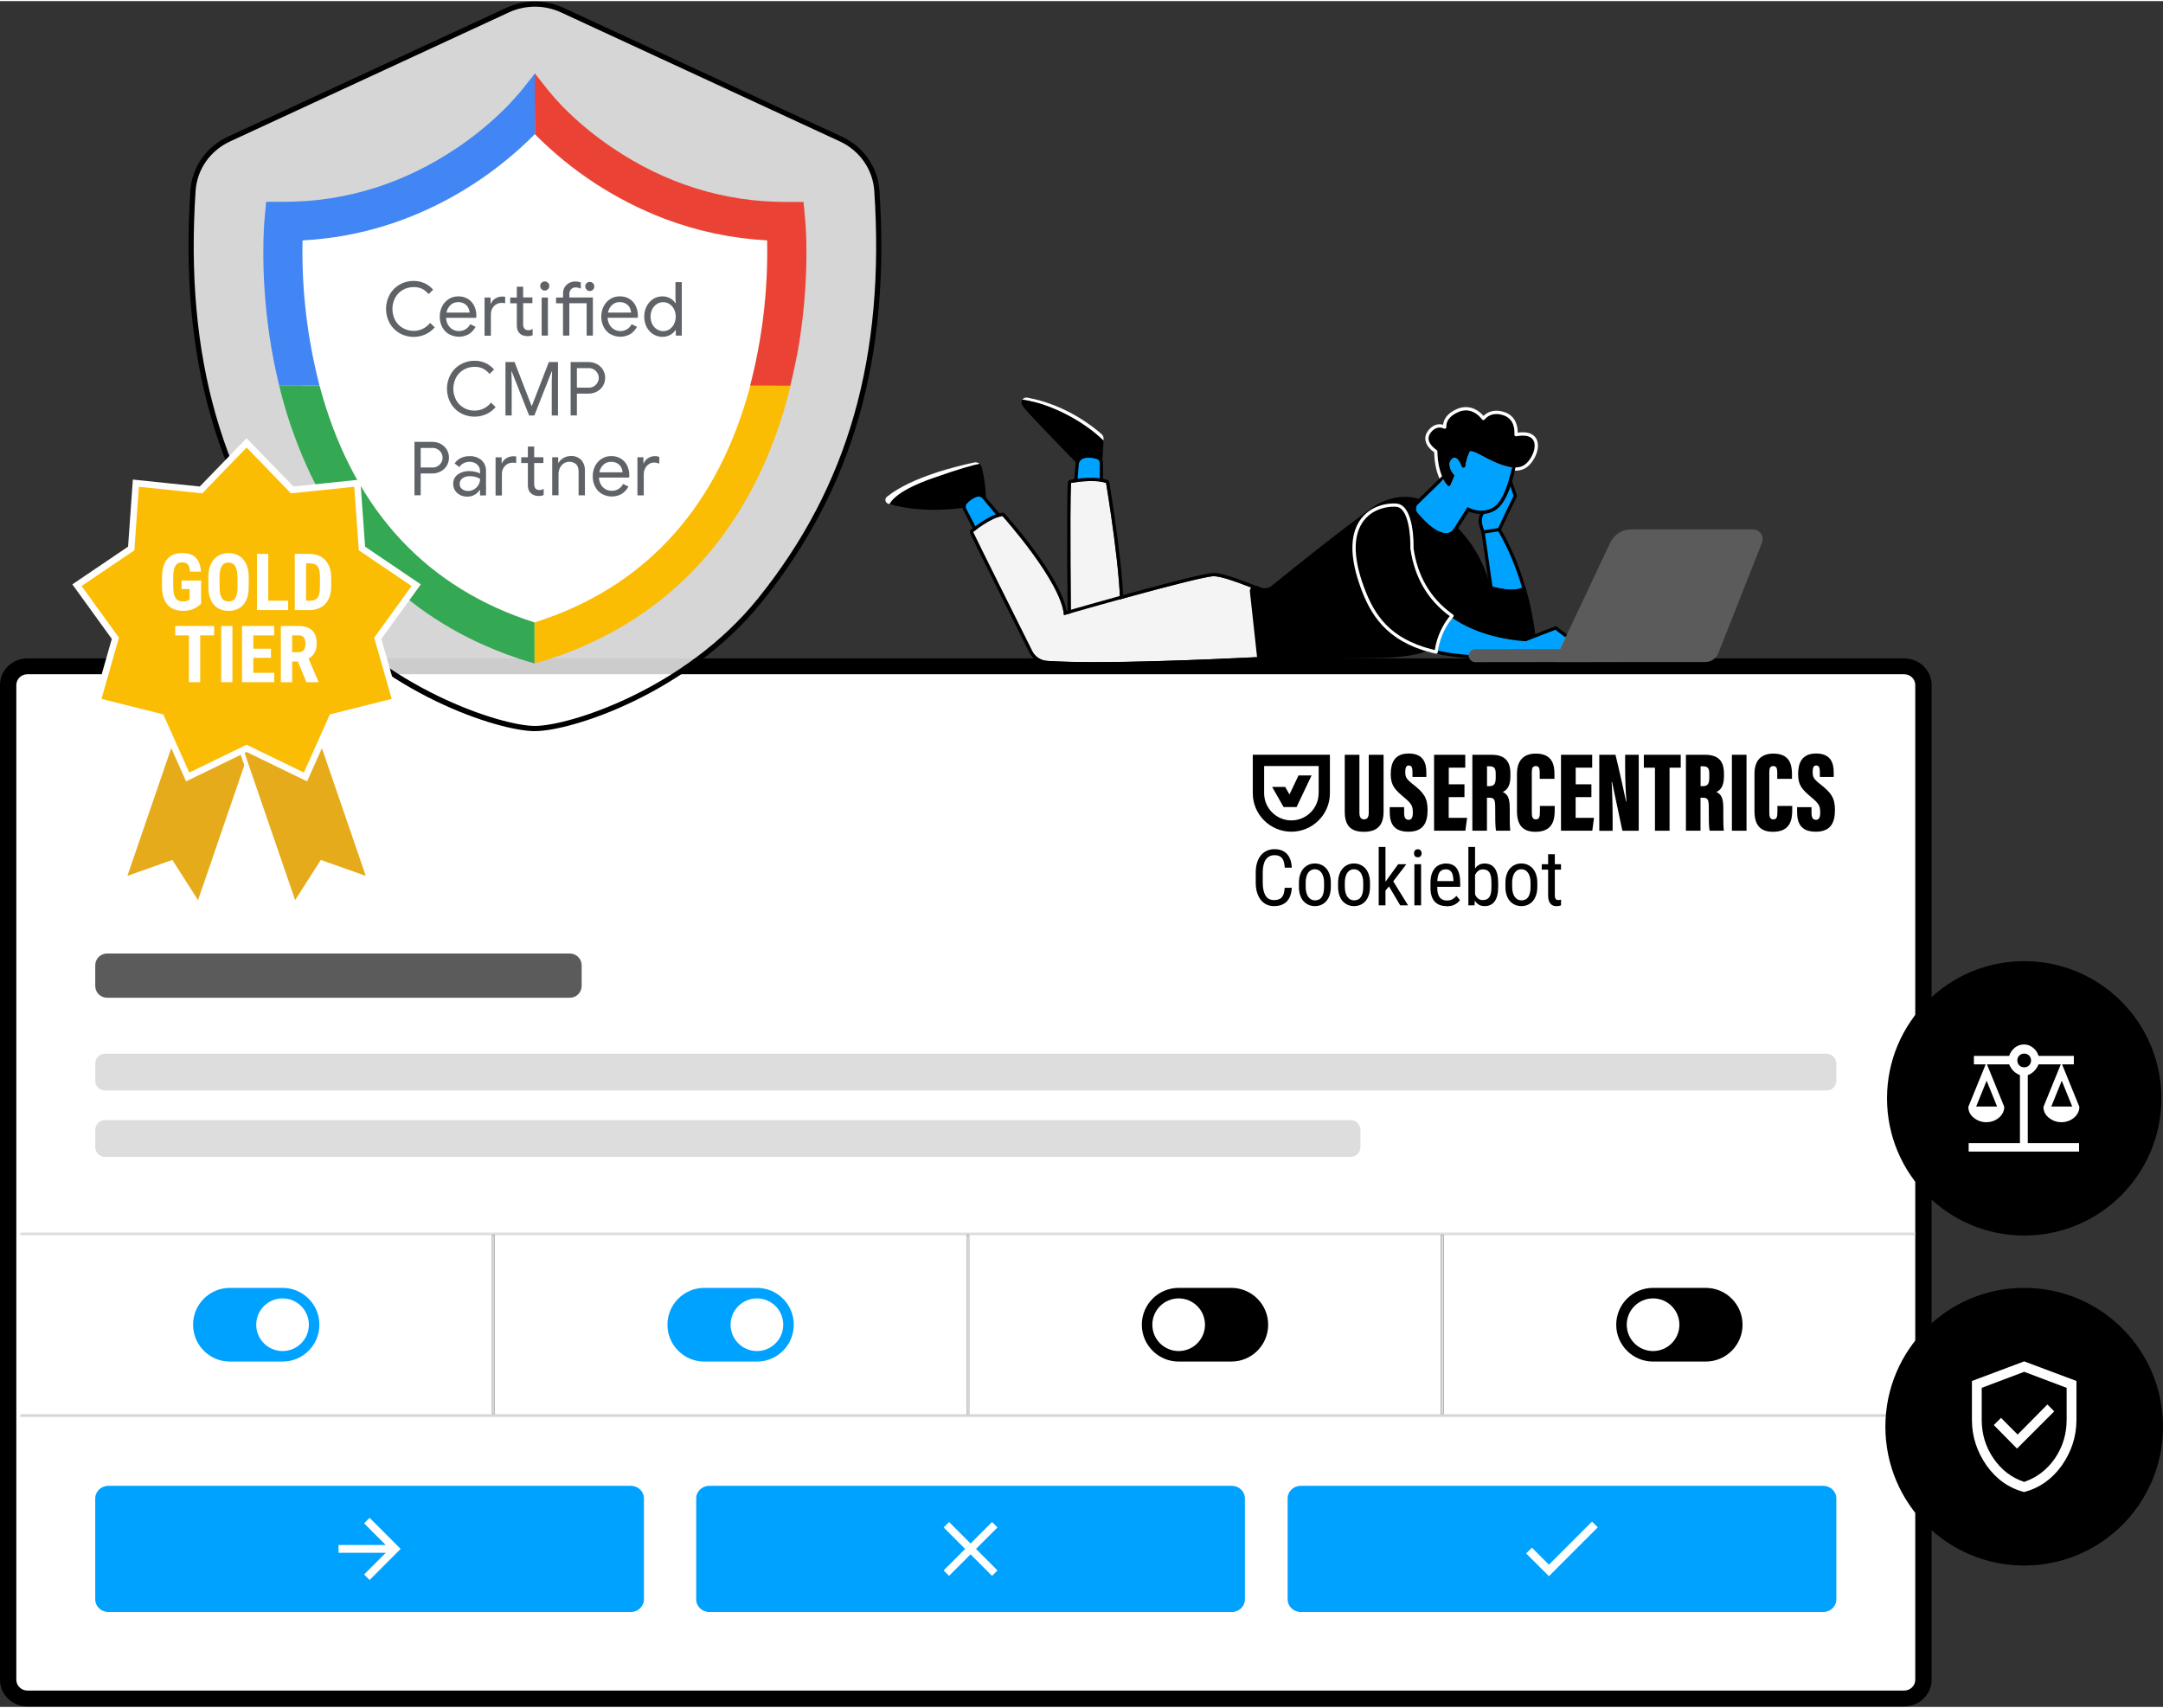 <?xml version="1.0" encoding="UTF-8"?>
<svg xmlns="http://www.w3.org/2000/svg" xmlns:xlink="http://www.w3.org/1999/xlink" width="770px" height="608px" viewBox="0 0 771 608" version="1.1">
  <rect x="0" y="0" width="771" height="608" fill="#333333" stroke="none"/>
  <defs>
    <linearGradient id="linear0" gradientUnits="userSpaceOnUse" x1="469.8" y1="194.02" x2="458.34" y2="203.41" gradientTransform="matrix(1.164,0,0,1.164,0,0.166)">
      <stop offset="0" style="stop-color:rgb(99.216%,96.078%,24.706%);stop-opacity:1;"></stop>
      <stop offset="1" style="stop-color:rgb(85.098%,23.529%,39.608%);stop-opacity:1;"></stop>
    </linearGradient>
    <linearGradient id="linear1" gradientUnits="userSpaceOnUse" x1="441.94" y1="146.08" x2="445.33" y2="146.08" gradientTransform="matrix(1.164,0,0,1.164,0,0.166)">
      <stop offset="0" style="stop-color:rgb(97.647%,71.765%,46.275%);stop-opacity:1;"></stop>
      <stop offset="1" style="stop-color:rgb(95.686%,47.451%,37.647%);stop-opacity:1;"></stop>
    </linearGradient>
    <linearGradient id="linear2" gradientUnits="userSpaceOnUse" x1="490.12" y1="188.7" x2="443.4" y2="227.53" gradientTransform="matrix(1.164,0,0,1.164,0,0.166)">
      <stop offset="0" style="stop-color:rgb(97.647%,71.765%,46.275%);stop-opacity:1;"></stop>
      <stop offset="1" style="stop-color:rgb(95.686%,47.451%,37.647%);stop-opacity:1;"></stop>
    </linearGradient>
    <linearGradient id="linear3" gradientUnits="userSpaceOnUse" x1="444.66" y1="147.42" x2="443.63" y2="144.01" gradientTransform="matrix(1.164,0,0,1.164,0,0.166)">
      <stop offset="0" style="stop-color:rgb(97.647%,71.765%,46.275%);stop-opacity:1;"></stop>
      <stop offset="1" style="stop-color:rgb(95.686%,47.451%,37.647%);stop-opacity:1;"></stop>
    </linearGradient>
    <linearGradient id="linear4" gradientUnits="userSpaceOnUse" x1="455.47" y1="142.85" x2="452.08" y2="131.66" gradientTransform="matrix(1.164,0,0,1.164,0,0.166)">
      <stop offset="0" style="stop-color:rgb(97.647%,71.765%,46.275%);stop-opacity:1;"></stop>
      <stop offset="1" style="stop-color:rgb(95.686%,47.451%,37.647%);stop-opacity:1;"></stop>
    </linearGradient>
    <linearGradient id="linear5" gradientUnits="userSpaceOnUse" x1="476.63" y1="185.78" x2="445.66" y2="211.52" gradientTransform="matrix(1.164,0,0,1.164,0,0.166)">
      <stop offset="0" style="stop-color:rgb(97.647%,71.765%,46.275%);stop-opacity:1;"></stop>
      <stop offset="1" style="stop-color:rgb(95.686%,47.451%,37.647%);stop-opacity:1;"></stop>
    </linearGradient>
    <filter id="alpha" x="0%" y="0%" width="100%" height="100%">
      <feColorMatrix type="matrix" in="SourceGraphic" values="0 0 0 0 1 0 0 0 0 1 0 0 0 0 1 0 0 0 1 0"></feColorMatrix>
    </filter>
    <mask id="mask0">
      <g filter="url(#alpha)">
        <rect x="0" y="0" width="771" height="608" style="fill:rgb(0%,0%,0%);fill-opacity:0.8;stroke:none;"></rect>
      </g>
    </mask>
    <clipPath id="clip1">
      <rect x="0" y="0" width="771" height="608"></rect>
    </clipPath>
    <g id="surface5" clip-path="url(#clip1)">
      <path style=" stroke:none;fill-rule:nonzero;fill:rgb(100%,100%,100%);fill-opacity:1;" d="M 308.723 56.668 C 310.969 59.895 312.297 63.645 312.551 67.531 C 317.195 137.52 296.496 181.703 270.918 213.488 C 245.32 245.285 204.188 259.281 190.672 259.281 C 177.156 259.281 136.023 245.285 110.426 213.488 C 84.848 181.703 64.148 137.52 68.793 67.531 C 69.047 63.645 70.375 59.895 72.621 56.668 C 74.871 53.445 77.965 50.859 81.598 49.184 C 81.598 49.184 181.008 3.18 181.008 3.18 C 184.035 1.785 187.332 1.062 190.684 1.062 C 194.035 1.062 197.332 1.785 200.359 3.18 L 299.758 49.184 C 303.379 50.859 306.473 53.445 308.723 56.668 Z M 308.723 56.668 "></path>
    </g>
  </defs>
  <g id="surface1">
    <path style=" stroke:none;fill-rule:nonzero;fill:rgb(100%,100%,100%);fill-opacity:1;" d="M 677.004 237.102 L 11.504 237.102 C 6.973 237.102 3.305 240.082 3.305 243.758 L 3.305 598.332 C 3.305 602.012 6.973 604.992 11.504 604.992 L 677.004 604.992 C 681.531 604.992 685.199 602.012 685.199 598.332 L 685.199 243.758 C 685.199 240.082 681.531 237.102 677.004 237.102 Z M 677.004 237.102 "></path>
    <path style=" stroke:none;fill-rule:nonzero;fill:rgb(0%,0%,0%);fill-opacity:1;" d="M 678.727 607.836 L 9.789 607.836 C 4.391 607.836 0 603.586 0 598.344 L 0 243.758 C 0 238.531 4.391 234.27 9.789 234.27 L 678.727 234.27 C 684.129 234.27 688.516 238.52 688.516 243.758 L 688.516 598.332 C 688.516 603.562 684.129 607.824 678.727 607.824 Z M 9.789 239.918 C 7.602 239.918 5.82 241.641 5.82 243.758 L 5.82 598.332 C 5.82 600.453 7.602 602.176 9.789 602.176 L 678.727 602.176 C 680.914 602.176 682.695 600.453 682.695 598.332 L 682.695 243.758 C 682.695 241.641 680.914 239.918 678.727 239.918 Z M 9.789 239.918 "></path>
    <path style=" stroke:none;fill-rule:nonzero;fill:rgb(86.667%,86.667%,86.667%);fill-opacity:1;" d="M 37.441 375.184 L 651.066 375.184 C 652.992 375.184 654.559 376.75 654.559 378.68 L 654.559 384.801 C 654.559 386.73 652.992 388.293 651.066 388.293 L 37.441 388.293 C 35.512 388.293 33.949 386.73 33.949 384.801 L 33.949 378.68 C 33.949 376.75 35.512 375.184 37.441 375.184 Z M 37.441 375.184 "></path>
    <path style=" stroke:none;fill-rule:nonzero;fill:rgb(35.686%,35.686%,35.686%);fill-opacity:1;" d="M 38.152 339.465 L 203.129 339.465 C 205.449 339.465 207.332 341.348 207.332 343.668 L 207.332 351.027 C 207.332 353.348 205.449 355.23 203.129 355.23 L 38.152 355.23 C 35.828 355.23 33.949 353.348 33.949 351.027 L 33.949 343.668 C 33.949 341.348 35.828 339.465 38.152 339.465 Z M 38.152 339.465 "></path>
    <path style=" stroke:none;fill-rule:nonzero;fill:rgb(0%,0%,0%);fill-opacity:1;" d="M 484.562 268.629 L 484.562 289.238 C 484.562 290.82 485.051 291.648 486.238 291.648 C 487.496 291.648 487.891 290.68 487.891 289.238 L 487.891 268.629 L 493.176 268.629 L 493.176 288.91 C 493.176 293.707 490.965 296.082 486.168 296.082 C 481.371 296.082 479.336 293.789 479.336 288.875 L 479.336 268.641 L 484.586 268.641 L 484.574 268.641 Z M 484.562 268.629 "></path>
    <path style=" stroke:none;fill-rule:nonzero;fill:rgb(0%,0%,0%);fill-opacity:1;" d="M 500.5 287.34 L 500.5 289.215 C 500.5 290.996 500.941 291.82 502.129 291.82 C 503.316 291.82 503.609 290.598 503.609 289.316 C 503.609 286.77 503.117 286.023 500.359 283.707 C 497.309 281.121 495.727 279.609 495.727 275.602 C 495.727 271.598 497.008 268.176 502.152 268.176 C 507.613 268.176 508.414 271.891 508.414 274.973 L 508.414 276.523 L 503.48 276.523 L 503.48 274.906 C 503.48 273.262 503.211 272.449 502.176 272.449 C 501.211 272.449 500.906 273.273 500.906 274.801 C 500.906 276.43 501.211 277.234 503.445 278.98 C 507.438 282.102 508.859 283.871 508.859 288.316 C 508.859 292.766 507.402 296.047 502.023 296.047 C 496.645 296.047 495.363 292.938 495.363 288.922 L 495.363 287.293 L 500.477 287.293 L 500.477 287.328 Z M 500.5 287.34 "></path>
    <path style=" stroke:none;fill-rule:nonzero;fill:rgb(0%,0%,0%);fill-opacity:1;" d="M 521.992 283.73 L 516.391 283.73 L 516.391 291.109 L 522.945 291.109 L 522.328 295.688 L 511.176 295.688 L 511.176 268.629 L 522.293 268.629 L 522.293 273.227 L 516.414 273.227 L 516.414 279.152 L 522.012 279.152 L 522.012 283.73 Z M 521.992 283.73 "></path>
    <path style=" stroke:none;fill-rule:nonzero;fill:rgb(0%,0%,0%);fill-opacity:1;" d="M 530.023 283.926 L 530.023 295.699 L 524.82 295.699 L 524.82 268.629 L 531.594 268.629 C 536.148 268.629 538.383 270.621 538.383 275.359 L 538.383 276.336 C 538.383 280.203 536.832 281.344 535.668 281.891 C 537.371 282.707 538.148 283.938 538.148 287.711 C 538.148 290.32 538.102 294.277 538.336 295.699 L 533.281 295.699 C 532.945 294.477 532.969 290.949 532.969 287.492 C 532.969 284.441 532.621 283.926 530.641 283.926 Z M 530.035 279.816 L 530.688 279.816 C 532.422 279.816 533.145 279.27 533.145 276.754 L 533.145 275.441 C 533.145 273.625 532.781 272.727 530.863 272.727 L 530.047 272.727 L 530.047 279.816 Z M 530.035 279.816 "></path>
    <path style=" stroke:none;fill-rule:nonzero;fill:rgb(0%,0%,0%);fill-opacity:1;" d="M 554.18 286.852 L 554.18 288.316 C 554.18 291.727 553.539 296.082 547.324 296.082 C 542.723 296.082 540.723 293.637 540.723 288.656 L 540.723 275.395 C 540.723 270.691 543.086 268.211 547.43 268.211 C 553.168 268.211 554.086 271.969 554.086 275.508 L 554.086 277.211 L 548.836 277.211 L 548.836 274.906 C 548.836 273.414 548.523 272.656 547.43 272.656 C 546.332 272.656 546.008 273.367 546.008 274.906 L 546.008 289.227 C 546.008 290.668 546.254 291.66 547.43 291.66 C 548.605 291.66 548.895 290.832 548.895 289.109 L 548.895 286.863 L 554.18 286.863 Z M 554.18 286.852 "></path>
    <path style=" stroke:none;fill-rule:nonzero;fill:rgb(0%,0%,0%);fill-opacity:1;" d="M 567.23 283.73 L 561.633 283.73 L 561.633 291.109 L 568.184 291.109 L 567.57 295.688 L 556.414 295.688 L 556.414 268.629 L 567.535 268.629 L 567.535 273.227 L 561.656 273.227 L 561.656 279.152 L 567.254 279.152 L 567.254 283.73 Z M 567.23 283.73 "></path>
    <path style=" stroke:none;fill-rule:nonzero;fill:rgb(0%,0%,0%);fill-opacity:1;" d="M 570.059 295.688 L 570.059 268.629 L 575.836 268.629 C 576.695 271.934 579.422 284.184 579.629 285.383 L 579.746 285.383 C 579.453 281.773 579.281 276.859 579.281 273.09 L 579.281 268.641 L 584.125 268.641 L 584.125 295.711 L 578.301 295.711 C 577.742 293.125 574.773 279.129 574.602 278.27 L 574.461 278.27 C 574.66 281.449 574.82 286.84 574.82 291.102 L 574.82 295.723 L 570.059 295.723 Z M 570.059 295.688 "></path>
    <path style=" stroke:none;fill-rule:nonzero;fill:rgb(0%,0%,0%);fill-opacity:1;" d="M 589.898 273.227 L 585.949 273.227 L 585.949 268.629 L 599.094 268.629 L 599.094 273.227 L 595.113 273.227 L 595.113 295.699 L 589.91 295.699 L 589.91 273.227 Z M 589.898 273.227 "></path>
    <path style=" stroke:none;fill-rule:nonzero;fill:rgb(0%,0%,0%);fill-opacity:1;" d="M 606.148 283.926 L 606.148 295.699 L 600.945 295.699 L 600.945 268.629 L 607.723 268.629 C 612.273 268.629 614.508 270.621 614.508 275.359 L 614.508 276.336 C 614.508 280.203 612.961 281.344 611.797 281.891 C 613.496 282.707 614.277 283.938 614.277 287.711 C 614.277 290.32 614.23 294.277 614.461 295.699 L 609.41 295.699 C 609.07 294.477 609.094 290.949 609.094 287.492 C 609.094 284.441 608.746 283.926 606.766 283.926 Z M 606.16 279.816 L 606.812 279.816 C 608.547 279.816 609.27 279.27 609.27 276.754 L 609.27 275.441 C 609.27 273.625 608.91 272.727 606.988 272.727 L 606.172 272.727 L 606.172 279.816 Z M 606.16 279.816 "></path>
    <path style=" stroke:none;fill-rule:nonzero;fill:rgb(0%,0%,0%);fill-opacity:1;" d="M 622.543 268.629 L 622.543 295.699 L 617.336 295.699 L 617.336 268.629 Z M 622.543 268.629 "></path>
    <path style=" stroke:none;fill-rule:nonzero;fill:rgb(0%,0%,0%);fill-opacity:1;" d="M 638.84 286.852 L 638.84 288.316 C 638.84 291.727 638.199 296.082 631.984 296.082 C 627.387 296.082 625.383 293.637 625.383 288.656 L 625.383 275.395 C 625.383 270.691 627.746 268.211 632.09 268.211 C 637.828 268.211 638.746 271.969 638.746 275.508 L 638.746 277.211 L 633.496 277.211 L 633.496 274.906 C 633.496 273.414 633.184 272.656 632.09 272.656 C 630.992 272.656 630.668 273.367 630.668 274.906 L 630.668 289.227 C 630.668 290.668 630.914 291.66 632.09 291.66 C 633.266 291.66 633.555 290.832 633.555 289.109 L 633.555 286.863 L 638.84 286.863 Z M 638.84 286.852 "></path>
    <path style=" stroke:none;fill-rule:nonzero;fill:rgb(0%,0%,0%);fill-opacity:1;" d="M 645.711 287.34 L 645.711 289.215 C 645.711 290.996 646.152 291.82 647.34 291.82 C 648.527 291.82 648.816 290.598 648.816 289.316 C 648.816 286.77 648.328 286.023 645.57 283.707 C 642.52 281.121 640.938 279.609 640.938 275.602 C 640.938 271.598 642.215 268.176 647.363 268.176 C 652.824 268.176 653.625 271.891 653.625 274.973 L 653.625 276.523 L 648.691 276.523 L 648.691 274.906 C 648.691 273.262 648.422 272.449 647.387 272.449 C 646.418 272.449 646.117 273.273 646.117 274.801 C 646.117 276.43 646.418 277.234 648.656 278.98 C 652.648 282.102 654.066 283.871 654.066 288.316 C 654.066 292.766 652.613 296.047 647.234 296.047 C 641.855 296.047 640.574 292.938 640.574 288.922 L 640.574 287.293 L 645.688 287.293 L 645.688 287.328 Z M 645.711 287.34 "></path>
    <path style=" stroke:none;fill-rule:nonzero;fill:rgb(0%,0%,0%);fill-opacity:1;" d="M 446.551 268.617 L 446.551 282.332 C 446.551 289.891 452.719 296.047 460.301 296.047 C 467.879 296.047 474.047 289.891 474.047 282.332 L 474.047 268.617 Z M 470.02 282.332 C 470.02 287.676 465.668 292.02 460.312 292.02 C 454.957 292.02 450.602 287.676 450.602 282.332 L 450.602 272.645 L 470.043 272.645 L 470.043 282.332 Z M 470.02 282.332 "></path>
    <path style=" stroke:none;fill-rule:nonzero;fill:rgb(0%,0%,0%);fill-opacity:1;" d="M 457.492 287.258 L 462.176 287.258 L 462.164 287.258 C 462.164 287.258 467.516 275.988 467.516 275.988 L 462.859 275.988 L 459.625 282.785 L 458.098 280.074 L 453.441 280.074 L 457.527 287.246 L 457.516 287.246 Z M 457.492 287.258 "></path>
    <path style=" stroke:none;fill-rule:nonzero;fill:rgb(0%,0%,0%);fill-opacity:1;" d="M 457.961 316.039 L 460.449 316.039 C 460.395 317.402 460.113 318.555 459.637 319.543 C 459.148 320.52 458.461 321.277 457.527 321.789 C 456.609 322.312 455.457 322.57 454.082 322.57 C 453.105 322.57 452.207 322.371 451.406 321.977 C 450.602 321.582 449.926 321.023 449.367 320.301 C 448.809 319.578 448.367 318.703 448.062 317.68 C 447.762 316.656 447.609 315.504 447.609 314.246 L 447.609 310.59 C 447.609 309.32 447.762 308.191 448.062 307.168 C 448.367 306.141 448.809 305.27 449.379 304.547 C 449.949 303.824 450.648 303.266 451.488 302.871 C 452.312 302.477 453.258 302.277 454.305 302.277 C 455.586 302.277 456.68 302.531 457.574 303.047 C 458.473 303.559 459.148 304.301 459.637 305.281 C 460.125 306.258 460.395 307.457 460.438 308.867 L 457.949 308.867 C 457.891 307.832 457.727 306.98 457.457 306.328 C 457.203 305.676 456.809 305.199 456.293 304.887 C 455.781 304.57 455.117 304.418 454.293 304.418 C 453.57 304.418 452.941 304.57 452.418 304.863 C 451.895 305.152 451.453 305.57 451.113 306.098 C 450.777 306.621 450.52 307.273 450.355 308.027 C 450.195 308.785 450.102 309.625 450.102 310.543 L 450.102 314.211 C 450.102 315.074 450.172 315.887 450.312 316.645 C 450.449 317.402 450.672 318.055 450.984 318.625 C 451.301 319.184 451.707 319.637 452.207 319.949 C 452.719 320.266 453.324 320.418 454.059 320.418 C 454.969 320.418 455.688 320.266 456.238 319.961 C 456.762 319.66 457.156 319.195 457.438 318.543 C 457.703 317.891 457.855 317.051 457.949 315.992 L 457.949 316.039 Z M 457.961 316.039 "></path>
    <path style=" stroke:none;fill-rule:nonzero;fill:rgb(0%,0%,0%);fill-opacity:1;" d="M 463 315.68 L 463 314.293 C 463 313.164 463.152 312.148 463.441 311.289 C 463.734 310.426 464.141 309.703 464.652 309.133 C 465.164 308.562 465.77 308.121 466.457 307.82 C 467.133 307.516 467.879 307.375 468.672 307.375 C 469.461 307.375 470.23 307.527 470.906 307.82 C 471.582 308.109 472.188 308.539 472.723 309.133 C 473.234 309.703 473.641 310.426 473.934 311.289 C 474.223 312.148 474.375 313.141 474.375 314.293 L 474.375 315.68 C 474.375 316.809 474.223 317.82 473.934 318.684 C 473.641 319.543 473.234 320.266 472.723 320.836 C 472.211 321.406 471.605 321.848 470.918 322.129 C 470.242 322.418 469.484 322.57 468.695 322.57 C 467.902 322.57 467.145 322.418 466.469 322.129 C 465.793 321.836 465.188 321.406 464.652 320.836 C 464.141 320.266 463.734 319.543 463.441 318.684 C 463.152 317.82 463 316.832 463 315.68 Z M 465.41 314.281 L 465.41 315.668 C 465.41 316.469 465.48 317.18 465.656 317.773 C 465.816 318.379 466.051 318.891 466.352 319.301 C 466.656 319.707 467.004 320.008 467.402 320.219 C 467.797 320.418 468.227 320.52 468.703 320.52 C 469.254 320.52 469.719 320.418 470.137 320.219 C 470.543 320.02 470.895 319.707 471.16 319.301 C 471.43 318.891 471.629 318.391 471.766 317.773 C 471.906 317.168 471.965 316.457 471.965 315.668 L 471.965 314.281 C 471.965 313.477 471.895 312.766 471.719 312.172 C 471.559 311.566 471.324 311.066 471.023 310.648 C 470.719 310.242 470.371 309.926 469.961 309.727 C 469.555 309.531 469.113 309.426 468.648 309.426 C 468.18 309.426 467.75 309.531 467.367 309.727 C 466.969 309.926 466.621 310.242 466.32 310.648 C 466.027 311.055 465.793 311.566 465.645 312.172 C 465.48 312.777 465.398 313.465 465.398 314.281 Z M 465.41 314.281 "></path>
    <path style=" stroke:none;fill-rule:nonzero;fill:rgb(0%,0%,0%);fill-opacity:1;" d="M 476.961 315.68 L 476.961 314.293 C 476.961 313.164 477.109 312.148 477.402 311.289 C 477.691 310.426 478.102 309.703 478.613 309.133 C 479.125 308.562 479.73 308.121 480.418 307.82 C 481.094 307.516 481.836 307.375 482.629 307.375 C 483.422 307.375 484.188 307.527 484.863 307.82 C 485.539 308.109 486.145 308.539 486.68 309.133 C 487.191 309.703 487.602 310.426 487.891 311.289 C 488.184 312.148 488.332 313.141 488.332 314.293 L 488.332 315.68 C 488.332 316.809 488.184 317.82 487.891 318.684 C 487.602 319.543 487.191 320.266 486.68 320.836 C 486.168 321.406 485.562 321.848 484.875 322.129 C 484.199 322.418 483.445 322.57 482.652 322.57 C 481.859 322.57 481.105 322.418 480.43 322.129 C 479.754 321.836 479.148 321.406 478.613 320.836 C 478.102 320.266 477.691 319.543 477.402 318.684 C 477.109 317.82 476.961 316.832 476.961 315.68 Z M 479.367 314.281 L 479.367 315.668 C 479.367 316.469 479.438 317.18 479.613 317.773 C 479.777 318.379 480.008 318.891 480.312 319.301 C 480.613 319.707 480.965 320.008 481.359 320.219 C 481.754 320.418 482.188 320.52 482.664 320.52 C 483.211 320.52 483.676 320.418 484.094 320.219 C 484.504 320.02 484.852 319.707 485.121 319.301 C 485.387 318.891 485.586 318.391 485.727 317.773 C 485.867 317.168 485.922 316.457 485.922 315.668 L 485.922 314.281 C 485.922 313.477 485.855 312.766 485.68 312.172 C 485.516 311.566 485.281 311.066 484.98 310.648 C 484.68 310.242 484.328 309.926 483.922 309.727 C 483.512 309.531 483.07 309.426 482.605 309.426 C 482.141 309.426 481.711 309.531 481.324 309.727 C 480.93 309.926 480.578 310.242 480.277 310.648 C 479.984 311.055 479.754 311.566 479.602 312.172 C 479.438 312.777 479.355 313.465 479.355 314.281 Z M 479.367 314.281 "></path>
    <path style=" stroke:none;fill-rule:nonzero;fill:rgb(0%,0%,0%);fill-opacity:1;" d="M 493.852 301.484 L 493.852 322.293 L 491.441 322.293 L 491.441 301.484 Z M 501.289 307.645 L 496.051 314.48 L 492.816 318.191 L 492.652 315.527 L 494.875 312.465 L 498.379 307.633 L 501.277 307.633 Z M 499.102 322.301 L 494.969 315.316 L 496.215 313.082 L 501.906 322.301 Z M 499.102 322.301 "></path>
    <path style=" stroke:none;fill-rule:nonzero;fill:rgb(0%,0%,0%);fill-opacity:1;" d="M 504.016 303.754 C 504.016 303.348 504.121 303 504.352 302.73 C 504.574 302.441 504.91 302.312 505.367 302.312 C 505.82 302.312 506.156 302.453 506.391 302.73 C 506.609 303.023 506.738 303.348 506.738 303.754 C 506.738 304.164 506.621 304.477 506.391 304.758 C 506.168 305.023 505.82 305.164 505.367 305.164 C 504.91 305.164 504.574 305.023 504.352 304.758 C 504.133 304.488 504.016 304.152 504.016 303.754 Z M 506.543 307.645 L 506.543 322.293 L 504.156 322.293 L 504.156 307.645 Z M 506.543 307.645 "></path>
    <path style=" stroke:none;fill-rule:nonzero;fill:rgb(0%,0%,0%);fill-opacity:1;" d="M 515.598 322.57 C 514.727 322.57 513.934 322.43 513.223 322.176 C 512.516 321.918 511.922 321.512 511.418 320.988 C 510.918 320.441 510.547 319.766 510.289 318.949 C 510.035 318.133 509.895 317.156 509.895 316.039 L 509.895 314.375 C 509.895 313.082 510.047 311.988 510.348 311.102 C 510.652 310.219 511.059 309.484 511.57 308.949 C 512.082 308.402 512.676 307.992 513.328 307.762 C 513.98 307.516 514.645 307.387 515.344 307.387 C 516.262 307.387 517.055 307.539 517.707 307.844 C 518.359 308.145 518.883 308.586 519.289 309.168 C 519.695 309.762 520 310.484 520.199 311.348 C 520.395 312.207 520.488 313.188 520.488 314.316 L 520.488 315.699 L 511.305 315.699 L 511.305 313.652 L 518.078 313.652 L 518.078 313.324 C 518.043 312.57 517.938 311.895 517.777 311.324 C 517.613 310.754 517.332 310.301 516.961 309.961 C 516.59 309.625 516.043 309.461 515.344 309.461 C 514.898 309.461 514.492 309.531 514.121 309.684 C 513.746 309.832 513.422 310.09 513.152 310.449 C 512.887 310.812 512.688 311.324 512.535 311.965 C 512.387 312.594 512.316 313.406 512.316 314.41 L 512.316 316.074 C 512.316 316.855 512.387 317.539 512.535 318.098 C 512.688 318.66 512.91 319.125 513.199 319.484 C 513.492 319.848 513.852 320.113 514.297 320.301 C 514.715 320.488 515.215 320.566 515.762 320.566 C 516.566 320.566 517.23 320.418 517.766 320.102 C 518.289 319.789 518.742 319.391 519.137 318.914 L 520.406 320.43 C 520.152 320.801 519.801 321.148 519.383 321.488 C 518.965 321.812 518.441 322.105 517.836 322.312 C 517.23 322.523 516.484 322.629 515.645 322.629 L 515.609 322.594 Z M 515.598 322.57 "></path>
    <path style=" stroke:none;fill-rule:nonzero;fill:rgb(0%,0%,0%);fill-opacity:1;" d="M 523.375 301.484 L 525.785 301.484 L 525.785 319.438 L 525.586 322.293 L 523.398 322.293 L 523.398 301.484 Z M 534.027 314.316 L 534.027 315.691 C 534.027 316.855 533.922 317.844 533.715 318.715 C 533.504 319.578 533.191 320.301 532.77 320.871 C 532.352 321.441 531.852 321.871 531.246 322.152 C 530.641 322.441 529.965 322.57 529.184 322.57 C 528.406 322.57 527.766 322.418 527.219 322.105 C 526.66 321.801 526.203 321.348 525.82 320.777 C 525.449 320.207 525.156 319.496 524.949 318.684 C 524.738 317.867 524.586 316.934 524.504 315.91 L 524.504 314.082 C 524.574 313.047 524.727 312.102 524.949 311.289 C 525.156 310.461 525.449 309.762 525.809 309.18 C 526.168 308.586 526.637 308.156 527.207 307.855 C 527.754 307.551 528.418 307.387 529.172 307.387 C 529.93 307.387 530.641 307.527 531.246 307.797 C 531.852 308.062 532.352 308.496 532.77 309.055 C 533.18 309.613 533.492 310.332 533.715 311.207 C 533.922 312.082 534.027 313.129 534.027 314.328 Z M 531.617 315.68 L 531.617 314.305 C 531.617 313.488 531.57 312.777 531.469 312.172 C 531.363 311.566 531.199 311.066 530.953 310.66 C 530.711 310.266 530.406 309.961 530.012 309.773 C 529.617 309.578 529.137 309.473 528.555 309.473 C 528.066 309.473 527.637 309.578 527.277 309.773 C 526.914 309.973 526.602 310.242 526.332 310.578 C 526.078 310.914 525.844 311.301 525.68 311.719 C 525.52 312.137 525.379 312.594 525.309 313.047 L 525.309 316.891 C 525.426 317.484 525.609 318.043 525.867 318.578 C 526.125 319.125 526.473 319.555 526.926 319.902 C 527.367 320.254 527.926 320.418 528.59 320.418 C 529.137 320.418 529.605 320.324 530 320.125 C 530.371 319.926 530.699 319.648 530.941 319.254 C 531.188 318.855 531.363 318.367 531.469 317.762 C 531.57 317.156 531.629 316.445 531.629 315.633 L 531.629 315.668 Z M 531.617 315.68 "></path>
    <path style=" stroke:none;fill-rule:nonzero;fill:rgb(0%,0%,0%);fill-opacity:1;" d="M 536.602 315.68 L 536.602 314.293 C 536.602 313.164 536.754 312.148 537.043 311.289 C 537.336 310.426 537.742 309.703 538.254 309.133 C 538.766 308.562 539.371 308.121 540.059 307.82 C 540.734 307.516 541.48 307.375 542.27 307.375 C 543.062 307.375 543.832 307.527 544.504 307.82 C 545.18 308.109 545.785 308.539 546.32 309.133 C 546.836 309.703 547.242 310.426 547.531 311.289 C 547.824 312.148 547.977 313.141 547.977 314.293 L 547.977 315.68 C 547.977 316.809 547.824 317.82 547.531 318.684 C 547.242 319.543 546.836 320.266 546.32 320.836 C 545.809 321.406 545.203 321.848 544.516 322.129 C 543.844 322.418 543.086 322.57 542.293 322.57 C 541.504 322.57 540.746 322.418 540.07 322.129 C 539.395 321.836 538.789 321.406 538.254 320.836 C 537.742 320.266 537.336 319.543 537.043 318.684 C 536.754 317.82 536.602 316.832 536.602 315.68 Z M 539.012 314.281 L 539.012 315.668 C 539.012 316.469 539.082 317.18 539.254 317.773 C 539.418 318.379 539.652 318.891 539.953 319.301 C 540.258 319.707 540.605 320.008 541 320.219 C 541.398 320.418 541.828 320.52 542.305 320.52 C 542.852 320.52 543.316 320.418 543.738 320.219 C 544.145 320.02 544.496 319.707 544.762 319.301 C 545.031 318.891 545.227 318.391 545.367 317.773 C 545.508 317.168 545.566 316.457 545.566 315.668 L 545.566 314.281 C 545.566 313.477 545.484 312.766 545.32 312.172 C 545.156 311.566 544.926 311.066 544.621 310.648 C 544.32 310.242 543.969 309.926 543.562 309.727 C 543.156 309.531 542.715 309.426 542.246 309.426 C 541.781 309.426 541.352 309.531 540.965 309.727 C 540.57 309.926 540.223 310.242 539.918 310.648 C 539.629 311.055 539.395 311.566 539.242 312.172 C 539.082 312.777 539 313.465 539 314.281 Z M 539.012 314.281 "></path>
    <path style=" stroke:none;fill-rule:nonzero;fill:rgb(0%,0%,0%);fill-opacity:1;" d="M 556.414 307.645 L 556.414 309.566 L 549.559 309.566 L 549.559 307.645 Z M 551.805 304.082 L 554.215 304.082 L 554.215 318.672 C 554.215 319.172 554.273 319.543 554.402 319.801 C 554.52 320.055 554.668 320.219 554.867 320.301 C 555.066 320.371 555.262 320.418 555.473 320.418 C 555.637 320.418 555.82 320.406 556.02 320.359 C 556.219 320.312 556.355 320.289 556.426 320.254 L 556.426 322.301 C 556.242 322.359 556.031 322.418 555.762 322.488 C 555.496 322.547 555.148 322.582 554.738 322.582 C 554.227 322.582 553.738 322.465 553.309 322.223 C 552.863 321.977 552.504 321.57 552.234 321 C 551.969 320.43 551.828 319.66 551.828 318.672 L 551.828 304.094 Z M 551.805 304.082 "></path>
    <path style=" stroke:none;fill-rule:nonzero;fill:rgb(86.667%,86.667%,86.667%);fill-opacity:1;" d="M 37.441 398.844 L 481.441 398.844 C 483.371 398.844 484.934 400.406 484.934 402.336 L 484.934 408.461 C 484.934 410.391 483.371 411.953 481.441 411.953 L 37.441 411.953 C 35.512 411.953 33.949 410.391 33.949 408.461 L 33.949 402.336 C 33.949 400.406 35.512 398.844 37.441 398.844 Z M 37.441 398.844 "></path>
    <path style=" stroke:none;fill-rule:nonzero;fill:rgb(0%,63.529%,100%);fill-opacity:1;" d="M 38.605 529.199 L 224.875 529.199 C 227.449 529.199 229.531 531.211 229.531 533.691 L 229.531 569.668 C 229.531 572.148 227.449 574.164 224.875 574.164 L 38.605 574.164 C 36.031 574.164 33.949 572.148 33.949 569.668 L 33.949 533.691 C 33.949 531.211 36.031 529.199 38.605 529.199 Z M 38.605 529.199 "></path>
    <path style=" stroke:none;fill-rule:nonzero;fill:rgb(100%,100%,100%);fill-opacity:1;" d="M 131.742 540.609 L 129.785 542.562 L 137.504 550.293 L 120.668 550.293 L 120.668 553.066 L 137.504 553.066 L 129.785 560.797 L 131.742 562.754 L 142.812 551.68 Z M 131.742 540.609 "></path>
    <path style=" stroke:none;fill-rule:nonzero;fill:rgb(0%,63.529%,100%);fill-opacity:1;" d="M 252.816 529.199 L 439.09 529.199 C 441.66 529.199 443.746 531.211 443.746 533.691 L 443.746 569.668 C 443.746 572.148 441.66 574.164 439.09 574.164 L 252.816 574.164 C 250.242 574.164 248.16 572.148 248.16 569.668 L 248.16 533.691 C 248.16 531.211 250.242 529.199 252.816 529.199 Z M 252.816 529.199 "></path>
    <path style=" stroke:none;fill-rule:nonzero;fill:rgb(100%,100%,100%);fill-opacity:1;" d="M 355.547 544.031 L 353.613 542.098 L 345.953 549.758 L 338.293 542.098 L 336.359 544.031 L 344.02 551.691 L 336.359 559.352 L 338.293 561.285 L 345.953 553.625 L 353.613 561.285 L 355.547 559.352 L 347.887 551.691 Z M 355.547 544.031 "></path>
    <path style=" stroke:none;fill-rule:nonzero;fill:rgb(0%,63.529%,100%);fill-opacity:1;" d="M 463.629 529.199 L 649.902 529.199 C 652.473 529.199 654.559 531.211 654.559 533.691 L 654.559 569.668 C 654.559 572.148 652.473 574.164 649.902 574.164 L 463.629 574.164 C 461.055 574.164 458.973 572.148 458.973 569.668 L 458.973 533.691 C 458.973 531.211 461.055 529.199 463.629 529.199 Z M 463.629 529.199 "></path>
    <path style=" stroke:none;fill-rule:nonzero;fill:rgb(100%,100%,100%);fill-opacity:1;" d="M 552.109 557.305 L 546.055 551.25 L 543.992 553.297 L 552.109 561.414 L 569.523 543.996 L 567.477 541.945 Z M 552.109 557.305 "></path>
    <path style=" stroke:none;fill-rule:nonzero;fill:rgb(86.667%,86.667%,86.667%);fill-opacity:1;" d="M 7.254 438.941 L 682.684 438.941 L 682.684 439.883 L 7.254 439.883 Z M 7.254 438.941 "></path>
    <path style=" stroke:none;fill-rule:nonzero;fill:rgb(0%,63.529%,100%);fill-opacity:1;" d="M 81.949 458.641 L 100.715 458.641 C 107.969 458.641 113.848 464.52 113.848 471.773 C 113.848 479.027 107.969 484.906 100.715 484.906 L 81.949 484.906 C 74.695 484.906 68.816 479.027 68.816 471.773 C 68.816 464.52 74.695 458.641 81.949 458.641 Z M 81.949 458.641 "></path>
    <path style=" stroke:none;fill-rule:nonzero;fill:rgb(100%,100%,100%);fill-opacity:1;" d="M 110.098 471.773 C 110.098 466.594 105.898 462.391 100.715 462.391 C 95.531 462.391 91.332 466.594 91.332 471.773 C 91.332 476.957 95.531 481.16 100.715 481.16 C 105.898 481.16 110.098 476.957 110.098 471.773 Z M 110.098 471.773 "></path>
    <path style=" stroke:none;fill-rule:nonzero;fill:rgb(0%,0%,0%);fill-opacity:1;" d="M 175.41 439.875 L 176.352 439.875 L 176.352 503.664 L 175.41 503.664 Z M 175.41 439.875 "></path>
    <path style=" stroke:none;fill-rule:nonzero;fill:rgb(83.922%,83.922%,83.922%);fill-opacity:1;" d="M 175.41 439.875 L 176.352 439.875 L 176.352 503.664 L 175.41 503.664 Z M 175.41 439.875 "></path>
    <path style=" stroke:none;fill-rule:nonzero;fill:rgb(0%,63.529%,100%);fill-opacity:1;" d="M 251.047 458.641 L 269.812 458.641 C 277.066 458.641 282.945 464.52 282.945 471.773 C 282.945 479.027 277.066 484.906 269.812 484.906 L 251.047 484.906 C 243.793 484.906 237.914 479.027 237.914 471.773 C 237.914 464.52 243.793 458.641 251.047 458.641 Z M 251.047 458.641 "></path>
    <path style=" stroke:none;fill-rule:nonzero;fill:rgb(100%,100%,100%);fill-opacity:1;" d="M 279.188 471.773 C 279.188 466.594 274.984 462.391 269.801 462.391 C 264.621 462.391 260.418 466.594 260.418 471.773 C 260.418 476.957 264.621 481.16 269.801 481.16 C 274.984 481.16 279.188 476.957 279.188 471.773 Z M 279.188 471.773 "></path>
    <path style=" stroke:none;fill-rule:nonzero;fill:rgb(0%,0%,0%);fill-opacity:1;" d="M 344.508 439.875 L 345.453 439.875 L 345.453 503.664 L 344.508 503.664 Z M 344.508 439.875 "></path>
    <path style=" stroke:none;fill-rule:nonzero;fill:rgb(83.922%,83.922%,83.922%);fill-opacity:1;" d="M 344.508 439.875 L 345.453 439.875 L 345.453 503.664 L 344.508 503.664 Z M 344.508 439.875 "></path>
    <path style=" stroke:none;fill-rule:nonzero;fill:rgb(0%,0%,0%);fill-opacity:1;" d="M 420.137 458.641 L 438.902 458.641 C 446.156 458.641 452.035 464.52 452.035 471.773 C 452.035 479.027 446.156 484.906 438.902 484.906 L 420.137 484.906 C 412.883 484.906 407.004 479.027 407.004 471.773 C 407.004 464.52 412.883 458.641 420.137 458.641 Z M 420.137 458.641 "></path>
    <path style=" stroke:none;fill-rule:nonzero;fill:rgb(100%,100%,100%);fill-opacity:1;" d="M 429.52 471.773 C 429.52 466.594 425.316 462.391 420.137 462.391 C 414.953 462.391 410.75 466.594 410.75 471.773 C 410.75 476.957 414.953 481.16 420.137 481.16 C 425.316 481.16 429.52 476.957 429.52 471.773 Z M 429.52 471.773 "></path>
    <path style=" stroke:none;fill-rule:nonzero;fill:rgb(0%,0%,0%);fill-opacity:1;" d="M 513.598 439.875 L 514.539 439.875 L 514.539 503.664 L 513.598 503.664 Z M 513.598 439.875 "></path>
    <path style=" stroke:none;fill-rule:nonzero;fill:rgb(86.667%,86.667%,86.667%);fill-opacity:1;" d="M 513.598 439.875 L 514.539 439.875 L 514.539 503.664 L 513.598 503.664 Z M 513.598 439.875 "></path>
    <path style=" stroke:none;fill-rule:nonzero;fill:rgb(0%,0%,0%);fill-opacity:1;" d="M 589.234 458.641 L 608 458.641 C 615.254 458.641 621.133 464.52 621.133 471.773 C 621.133 479.027 615.254 484.906 608 484.906 L 589.234 484.906 C 581.98 484.906 576.102 479.027 576.102 471.773 C 576.102 464.52 581.98 458.641 589.234 458.641 Z M 589.234 458.641 "></path>
    <path style=" stroke:none;fill-rule:nonzero;fill:rgb(100%,100%,100%);fill-opacity:1;" d="M 598.617 471.773 C 598.617 466.594 594.418 462.391 589.234 462.391 C 584.051 462.391 579.852 466.594 579.852 471.773 C 579.852 476.957 584.051 481.16 589.234 481.16 C 594.418 481.16 598.617 476.957 598.617 471.773 Z M 598.617 471.773 "></path>
    <path style=" stroke:none;fill-rule:nonzero;fill:rgb(83.922%,83.922%,83.922%);fill-opacity:1;" d="M 7.254 503.676 L 682.684 503.676 L 682.684 504.621 L 7.254 504.621 Z M 7.254 503.676 "></path>
    <path style=" stroke:none;fill-rule:nonzero;fill:rgb(0%,0%,0%);fill-opacity:1;" d="M 721.523 342.188 C 748.531 342.188 770.418 364.078 770.418 391.09 C 770.418 418.102 748.531 439.988 721.523 439.988 C 694.512 439.988 672.625 418.102 672.625 391.09 C 672.625 364.078 694.512 342.188 721.523 342.188 Z M 721.523 342.188 "></path>
    <path style=" stroke:none;fill-rule:nonzero;fill:rgb(100%,100%,100%);fill-opacity:1;" d="M 701.73 410.066 L 701.73 407.039 L 720.008 407.039 L 720.008 382.824 C 719.191 382.473 718.379 382.008 717.68 381.309 C 716.98 380.609 716.516 379.797 716.168 378.98 L 708.25 378.98 L 714.422 394.117 C 714.422 395.629 713.723 396.91 712.559 397.957 C 711.277 399.008 709.762 399.59 708.016 399.59 C 706.27 399.59 704.758 399.008 703.477 397.957 C 702.195 396.91 701.613 395.629 701.613 394.117 L 707.785 378.98 L 703.594 378.98 L 703.594 375.953 L 716.168 375.953 C 716.516 374.789 717.215 373.859 718.145 373.043 C 719.078 372.344 720.125 371.879 721.406 371.879 C 722.688 371.879 723.617 372.227 724.664 373.043 C 725.598 373.742 726.293 374.789 726.645 375.953 L 739.219 375.953 L 739.219 378.98 L 735.027 378.98 L 741.195 394.117 C 741.195 395.629 740.5 396.91 739.332 397.957 C 738.055 399.008 736.539 399.59 734.793 399.59 C 733.047 399.59 731.535 399.008 730.254 397.957 C 728.973 396.91 728.391 395.629 728.391 394.117 L 734.562 378.98 L 726.645 378.98 C 726.293 379.797 725.828 380.609 725.129 381.309 C 724.434 382.008 723.734 382.473 722.801 382.824 L 722.801 407.039 L 741.082 407.039 L 741.082 410.066 Z M 731.184 394 L 738.637 394 L 734.91 384.801 Z M 704.406 394 L 711.859 394 L 708.133 384.801 Z M 721.523 380.027 C 722.219 380.027 722.801 379.797 723.27 379.328 C 723.734 378.863 723.965 378.281 723.965 377.582 C 723.965 376.887 723.734 376.301 723.27 375.836 C 722.801 375.371 722.219 375.137 721.523 375.137 C 720.824 375.137 720.242 375.371 719.777 375.836 C 719.309 376.301 719.078 376.887 719.078 377.582 C 719.078 378.281 719.309 378.863 719.777 379.328 C 720.242 379.797 720.824 380.027 721.523 380.027 Z M 721.523 380.027 "></path>
    <path style=" stroke:none;fill-rule:nonzero;fill:rgb(0%,0%,0%);fill-opacity:1;" d="M 721.523 458.641 C 748.879 458.641 771 480.762 771 508.125 C 771 535.484 748.879 557.605 721.523 557.605 C 694.164 557.605 672.043 535.484 672.043 508.125 C 672.043 480.762 694.164 458.641 721.523 458.641 Z M 721.523 458.641 "></path>
    <path style=" stroke:none;fill-rule:nonzero;fill:rgb(100%,100%,100%);fill-opacity:1;" d="M 718.961 515.926 L 732.23 502.652 L 729.789 500.207 L 719.191 510.918 L 713.258 504.98 L 710.695 507.543 Z M 721.523 531.41 C 716.051 530.012 711.625 526.867 708.133 521.98 C 704.641 516.973 702.895 511.617 702.895 505.68 L 702.895 491.824 L 721.523 484.84 L 740.148 491.824 L 740.148 505.68 C 740.148 511.617 738.402 516.973 734.91 521.98 C 731.418 526.867 726.879 530.012 721.523 531.41 Z M 721.523 527.801 C 725.945 526.285 729.672 523.492 732.465 519.418 C 735.258 515.344 736.656 510.684 736.656 505.68 L 736.656 494.27 L 721.523 488.562 L 706.387 494.27 L 706.387 505.68 C 706.387 510.801 707.785 515.344 710.578 519.418 C 713.371 523.492 716.98 526.285 721.523 527.801 Z M 721.523 527.801 "></path>
    <path style=" stroke:none;fill-rule:nonzero;fill:rgb(100%,100%,100%);fill-opacity:1;" d="M 393.336 156.684 C 393.336 156.414 393.359 156.168 393.359 155.949 C 393.383 155.344 393.137 154.762 392.684 154.363 C 390.039 152 380.168 143.875 366.199 141.336 C 365.441 141.195 364.789 141.535 364.43 142.082 C 365.594 142.223 367.152 142.523 369.258 143.07 C 376.164 144.887 386.199 149.707 393.348 156.684 Z M 393.336 156.684 "></path>
    <path style=" stroke:none;fill-rule:nonzero;fill:rgb(0%,0%,0%);fill-opacity:1;" d="M 369.258 143.059 C 367.152 142.512 365.594 142.211 364.43 142.07 C 364.055 142.605 363.984 143.352 364.383 144.004 C 364.602 144.375 364.883 144.77 365.23 145.203 C 367.422 147.938 385.082 166.066 385.082 166.066 C 385.082 166.066 390.691 166.754 392.402 165.75 C 392.961 165.426 393.23 159.605 393.336 156.672 C 386.188 149.695 376.152 144.863 369.246 143.059 Z M 369.258 143.059 "></path>
    <path style="fill-rule:nonzero;fill:rgb(0%,63.529%,100%);fill-opacity:1;stroke-width:1;stroke-linecap:butt;stroke-linejoin:round;stroke:rgb(0%,0%,0%);stroke-opacity:1;stroke-miterlimit:4;" d="M 337.28 150.599 L 337.28 141.329 C 337.28 140.541 336.78 139.84 336.029 139.602 C 334.881 139.229 333.11 138.89 331.499 139.491 C 330.56 139.84 329.919 140.739 329.842 141.739 L 329.15 150.401 L 337.27 150.599 Z M 337.28 150.599 " transform="matrix(1.164,0,0,1.164,0,0.166)"></path>
    <path style=" stroke:none;fill-rule:nonzero;fill:rgb(0%,0%,0%);fill-opacity:1;" d="M 349.852 165.949 C 349.723 165.52 349.469 165.168 349.152 164.902 C 346.883 165.344 342.168 166.602 332.504 170.012 C 321.293 173.973 318.023 177.43 317.07 179.27 C 321.863 180.68 332.785 182.82 348.445 179.77 L 351.539 178.316 C 351.539 178.316 351.32 170.77 349.863 165.949 Z M 349.852 165.949 "></path>
    <path style=" stroke:none;fill-rule:nonzero;fill:rgb(100%,100%,100%);fill-opacity:1;" d="M 332.504 170.012 C 342.168 166.602 346.895 165.355 349.152 164.902 C 348.652 164.484 347.977 164.297 347.305 164.438 C 341.738 165.59 324.914 169.559 316.125 176.684 C 315.254 177.395 315.508 178.805 316.578 179.129 C 316.73 179.176 316.895 179.223 317.059 179.27 C 318 177.418 321.281 173.961 332.496 170.012 Z M 332.504 170.012 "></path>
    <path style="fill-rule:nonzero;fill:rgb(0%,63.529%,100%);fill-opacity:1;stroke-width:1;stroke-linecap:butt;stroke-linejoin:round;stroke:rgb(0%,0%,0%);stroke-opacity:1;stroke-miterlimit:4;" d="M 306.931 158.611 L 301.271 151.831 C 300.721 151.17 299.821 150.911 299.01 151.18 C 298.1 151.478 296.899 152.089 295.741 153.361 C 295.201 153.951 295.09 154.83 295.46 155.541 L 299.58 163.52 L 306.941 158.621 Z M 306.931 158.611 " transform="matrix(1.164,0,0,1.164,0,0.166)"></path>
    <path style=" stroke:none;fill-rule:nonzero;fill:rgb(95.686%,95.686%,95.686%);fill-opacity:1;" d="M 381.762 171.746 C 381.762 171.746 389.797 170.199 394.266 171.746 C 394.266 171.746 400.145 207.027 399.133 218.379 L 381.762 221.906 C 381.762 221.906 381.273 182.156 381.762 171.746 Z M 381.762 171.746 "></path>
    <path style=" stroke:none;fill-rule:nonzero;fill:rgb(0%,0%,0%);fill-opacity:1;" d="M 389.039 171.062 C 390.891 171.062 392.777 171.234 394.266 171.746 C 394.266 171.746 400.145 207.027 399.133 218.379 L 381.762 221.906 C 381.762 221.906 381.273 182.156 381.762 171.746 C 381.762 171.746 385.336 171.062 389.039 171.062 M 389.039 169.898 C 385.266 169.898 381.691 170.57 381.543 170.605 C 381.02 170.711 380.621 171.152 380.598 171.691 C 380.109 182.004 380.598 221.52 380.598 221.918 C 380.598 222.266 380.762 222.594 381.031 222.812 C 381.238 222.977 381.496 223.07 381.762 223.07 C 381.844 223.07 381.914 223.07 381.996 223.047 L 399.367 219.52 C 399.867 219.414 400.25 218.996 400.297 218.484 C 401.309 207.117 395.664 173.004 395.418 171.562 C 395.348 171.141 395.059 170.793 394.652 170.652 C 393.207 170.152 391.332 169.91 389.051 169.91 Z M 389.039 169.898 "></path>
    <path style=" stroke:none;fill-rule:nonzero;fill:rgb(95.686%,95.686%,95.686%);fill-opacity:1;" d="M 453.035 233.57 C 453.035 233.57 396.246 236.762 373.195 235.168 C 370.938 235.016 368.934 233.676 367.922 231.652 C 362.984 221.754 348.164 192.078 346.859 189.246 C 346.859 189.246 352.879 184.219 357.328 183.531 C 357.328 183.531 378.363 206.934 379.238 218.867 C 379.238 218.867 427.945 204.859 432.754 204.988 C 437.562 205.117 452.312 211.707 452.312 211.707 L 453.023 233.57 Z M 453.035 233.57 "></path>
    <path style=" stroke:none;fill-rule:nonzero;fill:rgb(0%,0%,0%);fill-opacity:1;" d="M 357.328 183.52 C 357.328 183.52 378.363 206.922 379.238 218.855 C 379.238 218.855 427.48 204.977 432.684 204.977 C 432.707 204.977 432.73 204.977 432.754 204.977 C 437.562 205.105 452.324 211.695 452.324 211.695 L 453.035 233.559 C 453.035 233.559 416.652 235.598 390.309 235.598 C 383.742 235.598 377.793 235.469 373.195 235.156 C 370.938 235.004 368.934 233.664 367.922 231.641 C 362.984 221.742 348.164 192.066 346.859 189.234 C 346.859 189.234 352.879 184.207 357.316 183.52 M 357.328 182.355 C 357.27 182.355 357.211 182.355 357.152 182.367 C 352.449 183.102 346.383 188.129 346.125 188.352 C 345.719 188.688 345.59 189.246 345.812 189.723 C 347.07 192.473 360.969 220.32 366.883 232.164 C 368.07 234.551 370.457 236.133 373.113 236.32 C 377.41 236.609 383.195 236.762 390.309 236.762 C 416.387 236.762 452.73 234.734 453.105 234.715 C 453.734 234.68 454.223 234.141 454.199 233.512 L 453.488 211.648 C 453.477 211.207 453.211 210.809 452.801 210.625 C 452.195 210.355 437.785 203.941 432.789 203.812 L 432.684 203.812 C 427.809 203.812 388.121 215.094 380.215 217.363 C 378.004 204.895 359.027 183.672 358.188 182.738 C 357.965 182.496 357.652 182.355 357.328 182.355 Z M 357.328 182.355 "></path>
    <path style="fill-rule:nonzero;fill:rgb(0%,63.529%,100%);fill-opacity:1;stroke-width:1;stroke-linecap:butt;stroke-linejoin:round;stroke:rgb(0%,0%,0%);stroke-opacity:1;stroke-miterlimit:4;" d="M 464.031 151.361 L 459.099 161.681 C 459.099 161.681 456.21 164.801 454.17 162.439 C 454.17 162.439 452.381 158.719 453.931 156.759 C 454.129 156.501 454.411 156.169 454.73 155.8 L 454.74 155.8 C 455.871 155.629 456.911 155.199 457.77 154.511 C 459.911 152.79 461.33 149.019 462.189 145.869 Z M 464.031 151.361 " transform="matrix(1.164,0,0,1.164,0,0.166)"></path>
    <path style="fill-rule:nonzero;fill:rgb(0%,63.529%,100%);fill-opacity:1;stroke-width:1;stroke-linecap:butt;stroke-linejoin:round;stroke:rgb(0%,0%,0%);stroke-opacity:1;stroke-miterlimit:4;" d="M 466.698 179.751 C 464.89 173.4 462.4 167.351 459.089 161.681 L 454.16 162.439 L 456.589 179.52 C 458.451 180.08 463.521 181.358 466.688 179.751 Z M 466.698 179.751 " transform="matrix(1.164,0,0,1.164,0,0.166)"></path>
    <path style=" stroke:none;fill-rule:nonzero;fill:rgb(0%,0%,0%);fill-opacity:1;" d="M 543.891 227.633 C 538.648 227.297 527.113 225.805 517.602 219.102 C 517.285 219.473 516.949 219.891 516.613 220.344 C 516.18 219.996 515.762 219.648 515.344 219.297 L 511.523 228.66 C 511.012 229.66 509.883 230.453 508.371 231.094 L 508.359 231.094 C 503.223 233.258 493.793 233.559 489.965 233.559 L 448.691 234.039 L 448.668 233.793 L 446.109 210.402 C 446.062 209.949 446.234 209.539 446.527 209.262 C 446.898 208.914 447.469 208.773 448.004 209.016 L 449.031 209.461 C 450.566 210.145 452.359 209.902 453.676 208.844 C 459.766 203.895 477.586 189.492 489.602 180.91 C 494.258 177.57 501.199 176.078 506.426 178.305 L 505.379 179.316 C 504.527 180.129 504.457 181.48 505.215 182.379 C 509.125 187.047 512.48 189.492 515.273 189.668 C 516.461 189.746 517.578 189.121 518.219 188.117 L 518.578 187.547 C 524.074 192.949 528.09 199.727 530.211 207.199 L 532.387 214.887 L 531.57 209.18 C 533.738 209.832 539.641 211.32 543.328 209.449 C 544.891 214.941 546.02 220.637 546.777 226.504 Z M 543.891 227.633 "></path>
    <path style=" stroke:none;fill-rule:nonzero;fill:rgb(0%,0%,0%);fill-opacity:1;" d="M 448.691 234.621 C 448.391 234.621 448.145 234.387 448.109 234.098 L 448.086 233.852 L 445.527 210.473 C 445.469 209.867 445.676 209.273 446.121 208.855 C 446.703 208.309 447.527 208.18 448.238 208.504 L 449.25 208.945 C 450.602 209.551 452.148 209.344 453.301 208.41 C 461.93 201.402 478.066 188.457 489.254 180.457 C 494.445 176.73 501.594 175.637 506.645 177.789 C 506.82 177.871 506.961 178.023 506.996 178.223 C 507.031 178.418 506.973 178.605 506.832 178.746 L 505.785 179.758 C 505.156 180.363 505.098 181.363 505.656 182.027 C 509.465 186.57 512.699 188.945 515.309 189.109 C 516.25 189.164 517.184 188.676 517.73 187.828 L 518.09 187.258 C 518.184 187.105 518.348 187.012 518.52 186.988 C 518.707 186.965 518.871 187.023 519 187.152 C 524.562 192.625 528.637 199.516 530.781 207.062 L 531.246 208.727 C 531.387 208.621 531.582 208.598 531.746 208.645 C 534.004 209.32 539.617 210.707 543.074 208.945 C 543.227 208.867 543.41 208.867 543.574 208.934 C 543.738 209.004 543.855 209.145 543.902 209.309 C 545.426 214.676 546.59 220.438 547.359 226.445 C 547.395 226.715 547.242 226.969 546.996 227.062 L 544.109 228.191 C 544.027 228.227 543.934 228.238 543.867 228.227 C 538.066 227.855 527.043 226.273 517.719 219.891 C 517.508 220.148 517.297 220.414 517.09 220.707 C 516.996 220.836 516.855 220.914 516.691 220.938 C 516.531 220.961 516.379 220.914 516.25 220.812 C 516.031 220.625 515.809 220.449 515.586 220.266 L 512.07 228.891 C 511.5 230.008 510.371 230.895 508.602 231.641 C 508.578 231.641 508.555 231.664 508.531 231.664 C 502.992 233.969 492.934 234.152 489.977 234.152 L 448.703 234.633 Z M 447.445 209.484 C 447.238 209.484 447.051 209.574 446.922 209.691 C 446.816 209.785 446.656 210.008 446.68 210.344 L 449.203 233.457 L 489.941 232.977 C 492.023 232.977 502.652 232.863 508.113 230.555 C 508.137 230.555 508.16 230.543 508.184 230.531 C 509.637 229.906 510.582 229.195 510.988 228.391 L 514.785 219.078 C 514.855 218.902 515.004 218.773 515.18 218.727 C 515.367 218.68 515.551 218.727 515.691 218.844 C 515.961 219.066 516.227 219.285 516.496 219.508 C 516.715 219.227 516.926 218.961 517.137 218.715 C 517.332 218.484 517.672 218.449 517.914 218.609 C 527.02 225.027 537.977 226.645 543.773 227.027 L 546.113 226.109 C 545.379 220.566 544.309 215.223 542.922 210.238 C 539.523 211.578 534.832 210.672 532.246 209.973 L 532.934 214.793 C 532.98 215.094 532.781 215.375 532.48 215.445 C 532.176 215.504 531.887 215.328 531.805 215.035 L 529.629 207.352 C 527.613 200.227 523.816 193.719 518.66 188.469 C 517.879 189.656 516.543 190.34 515.215 190.238 C 512.246 190.051 508.824 187.605 504.75 182.738 C 503.793 181.609 503.875 179.91 504.957 178.887 L 505.344 178.512 C 500.707 176.965 494.516 178.082 489.918 181.375 C 478.754 189.352 462.629 202.289 454.012 209.285 C 452.512 210.496 450.508 210.762 448.762 209.984 L 447.738 209.539 C 447.621 209.496 447.516 209.473 447.41 209.473 Z M 447.445 209.484 "></path>
    <path style=" stroke:none;fill-rule:nonzero;fill:url(#linear0);" d="M 546.789 230.918 C 546.789 230.918 546.766 231 546.754 231.047 C 546.309 232.117 545.52 232.953 544.516 233.41 C 543.738 233.77 542.828 233.887 541.898 233.652 C 539.848 233.152 537.195 232.223 534.25 230.93 L 544.145 230.93 C 544.145 230.93 546.789 230.918 546.789 230.918 Z M 546.789 230.918 "></path>
    <path style=" stroke:none;fill-rule:nonzero;fill:url(#linear1);" d="M 518.449 169.047 L 517.008 172.48 C 516.902 172.727 516.68 172.855 516.449 172.855 C 516.285 172.867 516.109 172.797 515.996 172.656 C 515.414 171.992 514.91 171.246 514.504 170.445 L 517.402 167.637 C 517.461 167.73 517.52 167.836 517.578 167.93 C 517.836 168.324 518.125 168.699 518.449 169.047 Z M 518.449 169.047 "></path>
    <path style="fill-rule:nonzero;fill:rgb(0%,63.529%,100%);fill-opacity:1;stroke-width:1;stroke-linecap:butt;stroke-linejoin:round;stroke:rgb(0%,0%,0%);stroke-opacity:1;stroke-miterlimit:4;" d="M 481.381 195.56 L 482.099 199.918 L 474.11 199.918 C 474.11 199.918 471.839 199.928 471.839 199.928 L 463.34 199.928 C 463.34 199.928 456.139 199.949 456.139 199.949 C 455.039 199.949 452.381 199.949 453.489 199.989 C 457.149 200.14 449.71 200.459 449.741 200.569 C 445.969 200.291 442.651 199.811 439.712 199.14 C 440.299 194.631 442.121 191.289 443.751 189.108 C 444.04 188.719 444.328 188.36 444.6 188.042 C 452.77 193.799 462.679 195.08 467.182 195.369 L 469.661 194.399 L 476.368 191.799 Z M 481.381 195.56 " transform="matrix(1.164,0,0,1.164,0,0.166)"></path>
    <path style=" stroke:none;fill-rule:nonzero;fill:url(#linear2);" d="M 567.277 233.559 L 554.82 233.605 L 545.379 233.652 L 544.551 233.652 L 544.516 233.41 L 544.145 230.918 L 546.789 230.918 L 556.09 230.906 L 558.23 226.375 L 563.926 230.895 Z M 567.277 233.559 "></path>
    <path style=" stroke:none;fill-rule:nonzero;fill:url(#linear3);" d="M 518.449 169.047 L 517.008 172.48 C 516.902 172.727 516.68 172.855 516.449 172.855 C 516.32 172.516 516.18 172.168 516.066 171.805 L 517.578 167.93 C 517.836 168.324 518.125 168.699 518.449 169.047 Z M 518.449 169.047 "></path>
    <path style=" stroke:none;fill-rule:nonzero;fill:url(#linear4);" d="M 539.336 164.133 C 539.336 164.133 539.219 164.926 538.988 166.16 C 535.32 165.762 530.965 163.457 527.766 161.734 C 523.281 159.324 523.738 160.922 523.738 160.922 C 522.875 162.434 522.457 164.656 522.293 165.785 C 522.234 166.148 521.863 166.379 521.5 166.266 L 521.141 166.148 C 520.781 165.125 520.211 163.809 519.453 163.133 L 522.199 156.113 Z M 539.336 164.133 "></path>
    <path style=" stroke:none;fill-rule:nonzero;fill:rgb(0%,0%,0%);fill-opacity:1;" d="M 542.945 165.578 C 541.816 166.184 540.453 166.324 538.988 166.16 C 535.32 165.762 530.965 163.457 527.766 161.734 C 523.281 159.324 523.738 160.922 523.738 160.922 C 522.875 162.434 522.457 164.656 522.293 165.785 C 522.234 166.148 521.863 166.379 521.5 166.266 L 521.141 166.148 C 520.781 165.125 520.211 163.809 519.453 163.133 C 518.906 162.633 518.254 162.504 517.531 163.133 C 516.262 164.238 516.496 166.043 517.402 167.637 C 517.461 167.73 517.52 167.836 517.578 167.93 C 517.836 168.324 518.125 168.699 518.449 169.047 L 517.008 172.48 C 516.902 172.727 516.68 172.855 516.449 172.855 C 516.285 172.867 516.109 172.797 515.996 172.656 C 515.414 171.992 514.91 171.246 514.504 170.445 C 512.516 166.637 512.352 161.77 512.34 160.488 C 512.34 160.281 512.234 160.094 512.07 159.988 C 511.047 159.301 507.637 156.719 510.023 153.727 C 511.746 151.559 513.551 151.828 514.68 152.34 C 515.086 152.527 515.551 152.223 515.527 151.77 C 515.473 150.359 516.043 148.113 519.695 146.496 C 524.145 144.539 527.16 147.625 528.277 149.078 C 528.508 149.383 528.965 149.395 529.207 149.09 C 530.047 148.078 532.082 146.402 535.785 147.578 C 539.758 148.836 539.918 152.758 539.801 154.457 C 539.766 154.855 540.129 155.156 540.512 155.086 C 550.734 153.164 546.812 163.527 542.945 165.578 Z M 542.945 165.578 "></path>
    <path style=" stroke:none;fill-rule:nonzero;fill:rgb(100%,100%,100%);fill-opacity:1;" d="M 522.516 145.867 C 525.426 145.867 527.414 147.961 528.277 149.078 C 528.395 149.23 528.566 149.312 528.754 149.312 C 528.941 149.312 529.094 149.242 529.219 149.09 C 529.859 148.324 531.176 147.168 533.387 147.168 C 534.098 147.168 534.891 147.285 535.797 147.578 C 539.766 148.836 539.93 152.758 539.812 154.457 C 539.777 154.82 540.07 155.098 540.406 155.098 C 540.441 155.098 540.477 155.098 540.523 155.098 C 541.387 154.934 542.141 154.867 542.816 154.867 C 550.094 154.867 546.508 163.715 542.957 165.59 C 542.109 166.043 541.141 166.23 540.082 166.23 C 539.734 166.23 539.359 166.207 539 166.172 C 535.332 165.773 530.977 163.469 527.777 161.746 C 525.844 160.711 524.832 160.418 524.309 160.418 C 523.609 160.418 523.75 160.93 523.75 160.93 C 522.887 162.445 522.469 164.668 522.305 165.797 C 522.258 166.102 521.992 166.312 521.699 166.312 C 521.641 166.312 521.57 166.312 521.512 166.277 L 521.152 166.16 C 520.793 165.133 520.219 163.82 519.465 163.145 C 519.172 162.875 518.859 162.727 518.508 162.727 C 518.207 162.727 517.879 162.852 517.543 163.145 C 516.273 164.25 516.508 166.055 517.414 167.648 C 517.473 167.742 517.531 167.848 517.59 167.941 C 517.848 168.336 518.137 168.711 518.461 169.059 L 517.02 172.492 C 516.914 172.738 516.691 172.867 516.461 172.867 C 516.449 172.867 516.438 172.867 516.426 172.867 C 516.273 172.867 516.109 172.797 516.008 172.668 C 515.426 172.004 514.922 171.258 514.516 170.457 C 512.523 166.648 512.363 161.781 512.352 160.5 C 512.352 160.293 512.246 160.105 512.082 160 C 511.059 159.312 507.648 156.727 510.035 153.734 C 511.094 152.41 512.188 151.988 513.129 151.988 C 513.723 151.988 514.262 152.152 514.691 152.352 C 514.773 152.387 514.867 152.41 514.945 152.41 C 515.273 152.41 515.562 152.141 515.539 151.781 C 515.48 150.371 516.055 148.125 519.707 146.508 C 520.723 146.062 521.664 145.879 522.527 145.879 M 522.516 144.703 C 521.43 144.703 520.324 144.945 519.23 145.434 C 515.539 147.066 514.574 149.383 514.398 151 C 513.969 150.883 513.551 150.824 513.129 150.824 C 512.094 150.824 510.559 151.211 509.125 153.016 C 508.266 154.098 507.902 155.309 508.09 156.52 C 508.402 158.512 510.07 160.012 511.199 160.805 C 511.246 162.852 511.57 167.324 513.492 171.004 C 513.934 171.887 514.492 172.715 515.133 173.449 C 515.438 173.82 515.926 174.043 516.426 174.043 C 516.438 174.043 516.461 174.043 516.484 174.043 C 517.184 174.043 517.812 173.609 518.09 172.957 L 519.535 169.512 C 519.707 169.094 519.625 168.605 519.312 168.266 C 519.031 167.965 518.789 167.648 518.566 167.312 L 518.508 167.207 L 518.406 167.031 C 518.148 166.578 517.309 164.891 518.312 164.016 C 518.449 163.902 518.52 163.879 518.52 163.879 C 518.52 163.879 518.578 163.914 518.672 163.992 C 518.941 164.238 519.465 164.867 520.047 166.531 C 520.164 166.871 520.441 167.137 520.793 167.254 L 521.152 167.371 C 521.328 167.43 521.512 167.453 521.699 167.453 C 522.574 167.453 523.305 166.824 523.445 165.961 C 523.574 165.102 523.922 163.027 524.68 161.617 C 525.086 161.723 525.867 162.016 527.219 162.746 C 530.27 164.391 534.891 166.871 538.871 167.301 C 539.289 167.348 539.699 167.371 540.082 167.371 C 541.387 167.371 542.539 167.102 543.504 166.59 C 546.242 165.133 548.883 160.465 548.047 157.09 C 547.73 155.809 546.625 153.68 542.816 153.68 C 542.258 153.68 541.652 153.727 541 153.816 C 541 151.617 540.371 147.797 536.148 146.461 C 535.191 146.156 534.262 146.004 533.387 146.004 C 531.141 146.004 529.641 147.008 528.777 147.844 C 527.602 146.484 525.484 144.703 522.527 144.703 Z M 522.516 144.703 "></path>
    <path style=" stroke:none;fill-rule:nonzero;fill:rgb(0%,63.529%,100%);fill-opacity:1;" d="M 538.988 166.16 C 538.777 167.195 538.477 168.547 538.078 170 C 537.078 173.668 535.426 178.059 532.934 180.062 C 531.934 180.863 530.723 181.363 529.406 181.562 L 529.395 181.562 C 527.414 181.867 525.191 181.48 523.109 180.398 L 518.578 187.547 L 518.219 188.117 C 517.578 189.121 516.461 189.746 515.273 189.668 C 512.48 189.492 509.125 187.047 505.215 182.379 C 504.457 181.48 504.527 180.129 505.379 179.316 L 506.426 178.305 L 514.504 170.445 C 514.91 171.246 515.414 171.992 515.996 172.656 C 516.109 172.797 516.285 172.867 516.449 172.855 C 516.68 172.855 516.902 172.727 517.008 172.48 L 518.449 169.047 C 518.125 168.699 517.836 168.324 517.578 167.93 C 517.52 167.836 517.461 167.73 517.402 167.637 C 516.496 166.043 516.262 164.238 517.531 163.133 C 518.254 162.504 518.906 162.633 519.453 163.133 C 520.211 163.809 520.781 165.125 521.141 166.148 L 521.5 166.266 C 521.863 166.379 522.234 166.148 522.293 165.785 C 522.457 164.656 522.875 162.434 523.738 160.922 C 523.738 160.922 523.281 159.324 527.766 161.734 C 530.965 163.457 535.32 165.762 538.988 166.16 Z M 538.988 166.16 "></path>
    <path style=" stroke:none;fill-rule:nonzero;fill:rgb(0%,0%,0%);fill-opacity:1;" d="M 524.285 160.406 C 524.82 160.406 525.832 160.699 527.754 161.734 C 530.953 163.457 535.309 165.762 538.977 166.16 C 538.766 167.195 538.465 168.547 538.066 170 C 537.066 173.668 535.414 178.059 532.922 180.062 C 531.922 180.863 530.711 181.363 529.395 181.562 L 529.383 181.562 C 528.953 181.633 528.5 181.668 528.043 181.668 C 526.426 181.668 524.727 181.25 523.098 180.398 L 518.566 187.547 L 518.207 188.117 C 517.602 189.062 516.578 189.68 515.473 189.68 C 515.402 189.68 515.332 189.68 515.262 189.68 C 512.469 189.504 509.113 187.059 505.203 182.391 C 504.445 181.492 504.516 180.141 505.367 179.328 L 506.414 178.316 L 514.492 170.457 C 514.898 171.258 515.402 172.004 515.984 172.668 C 516.086 172.797 516.25 172.867 516.402 172.867 C 516.414 172.867 516.426 172.867 516.438 172.867 C 516.668 172.867 516.891 172.738 516.996 172.492 L 518.441 169.059 C 518.113 168.711 517.824 168.336 517.566 167.941 C 517.508 167.848 517.449 167.742 517.391 167.648 C 516.484 166.055 516.25 164.25 517.52 163.145 C 517.855 162.852 518.184 162.727 518.484 162.727 C 518.824 162.727 519.148 162.887 519.441 163.145 C 520.199 163.82 520.77 165.133 521.129 166.16 L 521.488 166.277 C 521.547 166.301 521.617 166.312 521.676 166.312 C 521.969 166.312 522.234 166.102 522.281 165.797 C 522.445 164.668 522.863 162.445 523.727 160.93 C 523.727 160.93 523.574 160.418 524.285 160.418 M 524.285 159.242 C 523.469 159.242 523.039 159.641 522.863 159.883 C 522.688 160.117 522.594 160.383 522.574 160.629 C 522.047 161.652 521.688 162.863 521.453 163.926 C 521.082 163.215 520.676 162.668 520.23 162.27 C 519.582 161.676 518.941 161.547 518.508 161.547 C 517.902 161.547 517.309 161.793 516.773 162.258 C 515.227 163.609 515.074 165.891 516.402 168.219 L 516.496 168.383 L 516.602 168.559 C 516.762 168.801 516.926 169.047 517.113 169.27 L 516.309 171.176 C 516.031 170.781 515.773 170.363 515.551 169.93 L 514.844 168.523 L 513.711 169.629 L 505.633 177.488 L 504.586 178.5 C 503.293 179.734 503.188 181.785 504.34 183.145 C 508.52 188.129 512.07 190.645 515.215 190.844 C 515.309 190.844 515.402 190.844 515.492 190.844 C 516.984 190.844 518.371 190.062 519.207 188.746 L 519.57 188.176 L 523.551 181.891 C 525.027 182.508 526.566 182.832 528.066 182.832 C 528.543 182.832 529.023 182.797 529.488 182.727 L 529.594 182.727 C 531.129 182.484 532.539 181.879 533.68 180.969 C 535.914 179.176 537.777 175.59 539.219 170.305 C 539.652 168.723 539.965 167.301 540.152 166.391 L 540.406 165.145 L 539.141 165.008 C 535.613 164.621 531.234 162.27 528.348 160.711 C 525.891 159.395 524.879 159.242 524.32 159.242 Z M 524.285 159.242 "></path>
    <path style=" stroke:none;fill-rule:nonzero;fill:rgb(0%,0%,0%);fill-opacity:1;" d="M 517.602 219.102 C 517.285 219.473 516.949 219.891 516.613 220.344 C 514.715 222.883 512.594 226.773 511.91 232.023 C 510.676 231.742 509.5 231.43 508.371 231.094 L 508.359 231.094 C 507.938 230.965 507.531 230.836 507.125 230.695 C 493.863 226.316 488.555 217.891 484.898 206.922 C 484.086 204.477 483.512 202.23 483.152 200.18 C 481.184 189.129 485.262 183.52 490.219 181.121 C 492.664 179.934 495.332 179.523 497.59 179.641 C 503.781 179.945 503.293 195.012 503.293 195.012 C 504.922 206.582 510.582 214.047 517.309 218.891 C 517.402 218.961 517.508 219.031 517.602 219.102 Z M 517.602 219.102 "></path>
    <path style=" stroke:none;fill-rule:nonzero;fill:rgb(100%,100%,100%);fill-opacity:1;" d="M 511.91 232.605 C 511.91 232.605 511.828 232.605 511.781 232.594 C 510.605 232.324 509.441 232.023 508.242 231.664 C 508.219 231.664 508.195 231.664 508.184 231.652 C 507.754 231.523 507.344 231.395 506.926 231.254 C 492.57 226.516 487.578 216.852 484.34 207.117 C 483.547 204.73 482.953 202.438 482.57 200.297 C 480.277 187.383 486.215 182.426 489.953 180.609 C 492.27 179.48 494.992 178.93 497.602 179.07 C 504.281 179.398 503.875 194.406 503.863 195.047 C 505.273 204.965 509.906 212.871 517.637 218.438 L 517.938 218.656 C 518.066 218.75 518.148 218.902 518.172 219.055 C 518.184 219.215 518.137 219.367 518.031 219.496 C 517.73 219.855 517.391 220.266 517.066 220.719 C 515.355 223.012 513.164 226.855 512.469 232.129 C 512.445 232.293 512.363 232.441 512.223 232.535 C 512.129 232.605 512.012 232.641 511.887 232.641 Z M 508.484 230.52 C 508.484 230.52 508.52 230.52 508.543 230.531 C 509.523 230.824 510.477 231.082 511.43 231.312 C 512.234 226.121 514.422 222.312 516.156 219.996 C 516.367 219.715 516.566 219.461 516.762 219.203 C 508.895 213.465 504.168 205.348 502.723 195.094 C 502.852 190.957 502.176 180.445 497.566 180.223 C 495.145 180.109 492.617 180.609 490.477 181.645 C 487.031 183.309 481.559 187.922 483.723 200.074 C 484.086 202.16 484.668 204.395 485.445 206.734 C 489.09 217.656 494.188 225.816 507.297 230.137 C 507.695 230.277 508.078 230.395 508.473 230.512 Z M 508.484 230.52 "></path>
    <path style=" stroke:none;fill-rule:nonzero;fill:url(#linear5);" d="M 546.766 233.559 C 546.297 233.594 545.832 233.617 545.379 233.652 C 536.949 234.152 529.754 234.152 523.586 233.688 C 523.551 233.559 523.539 233.422 523.539 233.281 C 523.539 231.988 524.586 230.941 525.867 230.941 L 534.25 230.941 C 534.25 230.941 544.145 230.918 544.145 230.918 L 546.754 230.918 L 546.754 233.559 Z M 546.766 233.559 "></path>
    <path style=" stroke:none;fill-rule:nonzero;fill:rgb(35.686%,35.686%,35.686%);fill-opacity:1;" d="M 580.316 233.211 C 580.316 234.504 579.281 235.551 577.988 235.551 L 557.148 235.574 L 553.891 235.574 L 525.879 235.609 L 525.762 235.609 C 524.668 235.551 523.762 234.734 523.586 233.688 C 523.551 233.559 523.539 233.422 523.539 233.281 C 523.539 231.988 524.586 230.941 525.867 230.941 L 534.25 230.941 C 534.25 230.941 544.145 230.918 544.145 230.918 L 556.09 230.918 C 556.09 230.918 563.926 230.895 563.926 230.895 L 577.988 230.895 C 579.27 230.859 580.316 231.93 580.316 233.211 Z M 580.316 233.211 "></path>
    <path style=" stroke:none;fill-rule:nonzero;fill:rgb(35.686%,35.686%,35.686%);fill-opacity:1;" d="M 628.059 193.031 L 612.508 232.395 C 611.738 234.316 609.887 235.574 607.828 235.574 L 553.891 235.574 L 554.82 233.605 L 556.09 230.906 L 558.23 226.375 L 573.961 193.031 C 575.32 190.133 578.234 188.293 581.434 188.293 L 624.836 188.293 C 627.281 188.293 628.957 190.75 628.059 193.031 Z M 628.059 193.031 "></path>
    <use xlink:href="#surface5" mask="url(#mask0)"></use>
    <path style=" stroke:none;fill-rule:nonzero;fill:rgb(0%,0%,0%);fill-opacity:1;" d="M 190.672 260.211 C 177.773 260.211 136.152 246.938 109.703 214.07 C 77.211 173.691 63.914 127.109 67.871 67.473 C 68.141 63.422 69.527 59.5 71.867 56.133 C 74.207 52.77 77.441 50.078 81.215 48.332 L 180.613 2.332 C 186.863 -0.555 194.492 -0.555 200.73 2.332 L 300.129 48.332 C 303.902 50.078 307.125 52.781 309.465 56.133 C 311.805 59.5 313.191 63.41 313.473 67.461 C 317.43 127.098 304.133 173.68 271.641 214.059 C 245.191 246.926 203.57 260.199 190.672 260.199 Z M 190.672 1.98 C 187.48 1.98 184.27 2.691 181.395 4.02 L 81.996 50.02 C 78.523 51.629 75.543 54.109 73.391 57.191 C 71.238 60.277 69.98 63.875 69.723 67.59 C 65.801 126.727 78.957 172.902 111.145 212.895 C 136.84 244.82 178.449 258.348 190.672 258.348 C 202.895 258.348 244.145 245.273 270.199 212.895 C 302.387 172.902 315.555 126.727 311.633 67.59 C 311.387 63.875 310.105 60.277 307.965 57.191 C 305.812 54.109 302.844 51.617 299.371 50.008 L 199.961 4.02 C 197.074 2.691 193.875 1.98 190.684 1.98 Z M 190.672 1.98 "></path>
    <path style=" stroke:none;fill-rule:nonzero;fill:rgb(100%,100%,100%);fill-opacity:1;" d="M 134.57 72.164 L 103.625 77.324 L 100.762 100.809 L 110.504 152.352 L 139.75 199.34 L 191.324 230.266 L 221.117 214.805 L 258.941 177.582 L 280.141 127.762 L 280.141 77.359 L 253.199 77.359 L 215.945 57.879 L 191.301 37.273 L 179.809 50.988 L 134.559 72.176 Z M 134.57 72.164 "></path>
    <path style=" stroke:none;fill-rule:nonzero;fill:rgb(91.765%,26.275%,20.784%);fill-opacity:1;" d="M 284.098 126.281 C 284.531 123.965 284.914 121.637 285.262 119.391 C 285.262 119.344 285.262 119.297 285.262 119.25 C 288.676 96.117 287.125 78.848 287.008 77.895 L 286.426 71.582 L 280.105 71.582 C 258.031 71.582 237.273 65.098 218.332 52.316 C 211.93 48.008 205.957 43.07 200.531 37.586 C 198.82 35.77 197.051 33.812 195.305 31.684 L 190.66 25.781 L 190.531 25.945 L 190.648 47.426 C 203.746 60.676 219.531 70.953 236.938 77.602 C 248.637 82.027 260.953 84.625 273.445 85.277 C 273.809 102.738 271.77 120.18 267.367 137.086 L 281.723 137.086 C 282.375 134.434 282.957 131.824 283.469 129.25 C 283.469 129.18 283.469 129.125 283.516 129.078 C 283.551 129.02 283.539 128.938 283.551 128.867 C 283.691 128.168 283.832 127.469 283.957 126.781 C 283.992 126.598 284.027 126.41 284.062 126.199 Z M 284.098 126.281 "></path>
    <path style=" stroke:none;fill-rule:nonzero;fill:rgb(25.882%,52.157%,95.686%);fill-opacity:1;" d="M 190.684 25.828 L 190.684 25.77 L 185.875 31.859 C 184.129 33.906 182.441 35.793 180.777 37.527 C 175.34 43.012 169.367 47.961 162.965 52.27 C 144.023 65.039 123.242 71.539 101.191 71.539 L 94.871 71.539 L 94.289 77.848 C 94.207 78.801 92.648 96.082 96.035 119.227 C 96.523 122.43 97.059 125.699 97.746 129.09 C 98.328 131.848 98.91 134.527 99.527 137.098 L 113.906 137.098 C 109.516 120.191 107.469 102.75 107.84 85.289 C 150.684 83.016 179.25 59.008 190.66 47.391 L 190.66 25.758 L 190.695 25.816 Z M 190.684 25.828 "></path>
    <path style=" stroke:none;fill-rule:nonzero;fill:rgb(20.392%,65.882%,32.549%);fill-opacity:1;" d="M 190.555 221.477 C 152.453 209.32 127.016 182.18 114.941 140.789 C 114.59 139.578 114.254 138.379 113.93 137.18 L 99.551 137.18 C 100.262 140.148 101.098 143.27 102.09 146.52 C 103.02 149.543 103.984 152.398 105 155.086 C 118.668 192.625 144.207 219.113 179.637 232.465 L 180.438 232.77 L 180.812 232.91 C 181.977 233.34 183.176 233.758 184.41 234.176 L 184.781 234.305 L 185.199 234.445 C 187.027 235.027 188.82 235.609 190.543 236.109 L 190.543 221.5 Z M 190.555 221.477 "></path>
    <path style=" stroke:none;fill-rule:nonzero;fill:rgb(98.431%,73.725%,1.569%);fill-opacity:1;" d="M 281.77 137.156 L 267.414 137.156 C 267.102 138.355 266.766 139.555 266.414 140.777 C 254.32 182.227 228.73 209.344 190.555 221.465 L 190.555 236.039 L 192.594 235.492 L 192.664 235.492 C 193.328 235.316 194.141 235.074 195.898 234.48 L 196.434 234.305 L 197.367 233.98 C 198.086 233.734 198.914 233.445 199.848 233.117 C 200.23 232.977 200.613 232.852 201.012 232.699 L 201.559 232.5 C 237.996 218.82 264.004 191.285 277.418 152.105 C 278.031 150.301 278.648 148.449 279.242 146.52 C 280.234 143.27 281.07 140.137 281.781 137.18 L 281.781 137.156 Z M 281.77 137.156 "></path>
    <path style=" stroke:none;fill-rule:nonzero;fill:rgb(37.255%,38.824%,40.784%);fill-opacity:1;" d="M 142.426 118.363 C 140.938 117.516 139.715 116.281 138.887 114.777 C 138.039 113.219 137.598 111.473 137.598 109.703 C 137.598 107.934 138.039 106.188 138.887 104.625 C 139.715 103.137 140.949 101.902 142.426 101.039 C 143.953 100.168 145.688 99.715 147.445 99.738 C 148.785 99.727 150.113 100.004 151.332 100.551 C 152.508 101.098 153.559 101.891 154.395 102.867 L 152.777 104.441 C 152.137 103.637 151.32 102.984 150.402 102.52 C 149.473 102.113 148.457 101.914 147.445 101.938 C 146.117 101.926 144.812 102.262 143.648 102.902 C 142.496 103.555 141.555 104.5 140.902 105.652 C 140.238 106.91 139.879 108.316 139.879 109.738 C 139.879 111.156 140.227 112.566 140.902 113.824 C 141.543 114.977 142.496 115.922 143.648 116.559 C 144.801 117.211 146.117 117.551 147.445 117.539 C 148.574 117.539 149.691 117.281 150.707 116.793 C 151.719 116.293 152.613 115.582 153.312 114.688 L 154.965 116.281 C 154.07 117.328 152.953 118.18 151.707 118.762 C 150.238 119.438 148.633 119.75 147.016 119.68 C 145.395 119.609 143.824 119.168 142.414 118.375 L 142.438 118.332 Z M 142.426 118.363 "></path>
    <path style=" stroke:none;fill-rule:nonzero;fill:rgb(37.255%,38.824%,40.784%);fill-opacity:1;" d="M 160.031 118.738 C 159.004 118.121 158.168 117.234 157.621 116.176 C 157.039 115.035 156.734 113.766 156.758 112.484 C 156.734 111.227 157.016 109.992 157.562 108.863 C 158.086 107.793 158.891 106.887 159.891 106.234 C 160.914 105.57 162.113 105.219 163.336 105.242 C 164.547 105.207 165.734 105.523 166.781 106.141 C 167.75 106.734 168.527 107.582 169.02 108.598 C 169.555 109.715 169.82 110.949 169.797 112.195 C 169.797 112.426 169.773 112.66 169.715 112.883 L 159.016 112.883 C 159.027 113.801 159.285 114.699 159.762 115.488 C 160.172 116.164 160.754 116.711 161.449 117.086 C 162.113 117.434 162.848 117.609 163.594 117.609 C 164.418 117.609 165.234 117.398 165.957 116.957 C 166.668 116.527 167.238 115.898 167.609 115.152 L 169.52 116.082 C 168.973 117.141 168.145 118.051 167.145 118.691 C 166.062 119.309 164.84 119.633 163.594 119.633 C 162.348 119.633 161.125 119.309 160.043 118.691 L 160.02 118.715 Z M 167.398 111.02 C 167.352 110.426 167.191 109.855 166.922 109.32 C 166.621 108.727 166.152 108.223 165.582 107.875 C 164.887 107.469 164.094 107.258 163.289 107.293 C 162.289 107.27 161.324 107.641 160.602 108.316 C 159.844 109.039 159.332 109.98 159.156 111.02 L 167.41 111.02 Z M 167.398 111.02 "></path>
    <path style=" stroke:none;fill-rule:nonzero;fill:rgb(37.255%,38.824%,40.784%);fill-opacity:1;" d="M 172.707 105.664 L 174.863 105.664 L 174.863 107.828 L 174.98 107.828 C 175.281 107.035 175.863 106.383 176.598 105.965 C 177.352 105.523 178.215 105.289 179.09 105.301 C 179.414 105.301 179.738 105.324 180.066 105.371 L 180.066 107.688 C 179.66 107.605 179.25 107.57 178.844 107.57 C 178.32 107.547 177.797 107.641 177.32 107.852 C 176.84 108.051 176.398 108.352 176.051 108.734 C 175.316 109.551 174.934 110.621 174.98 111.719 L 174.98 119.262 L 172.719 119.262 L 172.719 105.664 Z M 186.445 119.191 C 186.016 119.027 185.621 118.785 185.281 118.469 C 184.934 118.145 184.664 117.746 184.488 117.305 C 184.305 116.781 184.211 116.234 184.223 115.676 L 184.223 107.711 L 181.859 107.711 L 181.859 105.652 L 184.223 105.652 L 184.223 101.785 L 186.48 101.785 L 186.48 105.617 L 189.777 105.617 L 189.777 107.664 L 186.48 107.664 L 186.48 115.07 C 186.434 115.652 186.586 116.234 186.91 116.723 C 187.098 116.922 187.32 117.086 187.574 117.176 C 187.832 117.281 188.098 117.316 188.367 117.305 C 188.891 117.305 189.414 117.141 189.855 116.852 L 189.855 119.062 C 189.602 119.18 189.332 119.273 189.055 119.332 C 188.703 119.391 188.355 119.414 188.008 119.414 C 187.48 119.414 186.969 119.332 186.48 119.145 L 186.457 119.168 Z M 186.445 119.191 "></path>
    <path style=" stroke:none;fill-rule:nonzero;fill:rgb(37.255%,38.824%,40.784%);fill-opacity:1;" d="M 193.035 102.684 C 192.883 102.531 192.754 102.344 192.676 102.145 C 192.594 101.949 192.547 101.727 192.559 101.52 C 192.559 101.309 192.594 101.098 192.676 100.902 C 192.754 100.703 192.883 100.527 193.035 100.387 C 193.34 100.086 193.758 99.922 194.176 99.922 C 194.594 99.922 195.016 100.086 195.316 100.387 C 195.469 100.539 195.586 100.715 195.68 100.902 C 195.758 101.098 195.805 101.309 195.793 101.52 C 195.793 101.738 195.758 101.949 195.68 102.145 C 195.598 102.344 195.48 102.531 195.328 102.684 C 195.176 102.832 195.004 102.961 194.793 103.043 C 194.594 103.125 194.375 103.172 194.164 103.172 C 193.953 103.172 193.734 103.125 193.535 103.043 C 193.34 102.961 193.152 102.832 193 102.684 Z M 193.07 105.664 L 195.305 105.664 L 195.305 119.227 L 193.07 119.227 Z M 193.07 105.664 "></path>
    <path style=" stroke:none;fill-rule:nonzero;fill:rgb(37.255%,38.824%,40.784%);fill-opacity:1;" d="M 200.707 107.711 L 198.203 107.711 L 198.203 105.652 L 200.707 105.652 L 200.707 104.184 C 200.684 103.402 200.895 102.625 201.289 101.949 C 201.66 101.32 202.211 100.809 202.859 100.469 C 203.535 100.121 204.281 99.934 205.039 99.945 C 205.715 99.922 206.387 100.039 207.027 100.262 L 207.027 102.473 C 206.715 102.355 206.41 102.25 206.133 102.168 C 205.805 102.09 205.457 102.043 205.121 102.043 C 204.84 102.043 204.562 102.09 204.293 102.203 C 204.035 102.309 203.793 102.473 203.594 102.672 C 203.375 102.902 203.211 103.172 203.094 103.473 C 202.988 103.777 202.941 104.09 202.953 104.418 L 202.953 105.641 L 211.336 105.641 L 211.336 119.215 L 209.102 119.215 L 209.102 107.688 L 202.941 107.688 L 202.941 119.215 L 200.684 119.215 L 200.684 107.688 Z M 209.09 102.809 C 208.938 102.66 208.82 102.484 208.738 102.285 C 208.66 102.09 208.613 101.879 208.613 101.668 C 208.613 101.461 208.66 101.25 208.738 101.051 C 208.82 100.855 208.938 100.68 209.09 100.527 C 209.324 100.309 209.613 100.156 209.926 100.098 C 210.242 100.039 210.566 100.074 210.859 100.203 C 211.16 100.332 211.406 100.539 211.582 100.797 C 211.754 101.062 211.848 101.379 211.848 101.691 C 211.848 101.902 211.812 102.125 211.73 102.32 C 211.652 102.52 211.535 102.707 211.383 102.855 C 211.23 103.008 211.047 103.137 210.848 103.219 C 210.648 103.301 210.43 103.344 210.219 103.344 C 210.008 103.344 209.789 103.301 209.59 103.219 C 209.391 103.137 209.207 103.008 209.055 102.855 L 209.078 102.82 Z M 209.09 102.809 "></path>
    <path style=" stroke:none;fill-rule:nonzero;fill:rgb(37.255%,38.824%,40.784%);fill-opacity:1;" d="M 217.59 118.738 C 216.562 118.121 215.738 117.234 215.191 116.176 C 214.609 115.035 214.305 113.766 214.328 112.484 C 214.305 111.238 214.586 109.992 215.133 108.863 C 215.656 107.793 216.457 106.875 217.461 106.223 C 218.484 105.559 219.684 105.207 220.906 105.23 C 222.117 105.195 223.316 105.512 224.352 106.129 C 225.32 106.723 226.098 107.57 226.586 108.598 C 227.121 109.715 227.402 110.949 227.379 112.184 C 227.379 112.414 227.355 112.648 227.297 112.871 L 216.598 112.871 C 216.621 113.789 216.879 114.688 217.344 115.477 C 217.75 116.152 218.332 116.699 219.031 117.074 C 219.684 117.422 220.43 117.609 221.172 117.609 C 222 117.609 222.805 117.387 223.516 116.945 C 224.211 116.516 224.781 115.887 225.145 115.152 L 227.055 116.082 C 226.504 117.141 225.68 118.051 224.668 118.691 C 223.582 119.309 222.359 119.633 221.117 119.633 C 219.871 119.633 218.648 119.309 217.566 118.691 L 217.566 118.727 Z M 224.969 111.02 C 224.922 110.426 224.758 109.844 224.492 109.309 C 224.176 108.715 223.723 108.223 223.152 107.875 C 222.453 107.469 221.664 107.258 220.859 107.293 C 219.859 107.27 218.891 107.629 218.16 108.316 C 217.402 109.039 216.902 109.992 216.715 111.02 Z M 224.969 111.02 "></path>
    <path style=" stroke:none;fill-rule:nonzero;fill:rgb(37.255%,38.824%,40.784%);fill-opacity:1;" d="M 232.828 118.738 C 231.836 118.109 231.035 117.211 230.5 116.164 C 229.918 115.012 229.625 113.742 229.648 112.461 C 229.625 111.18 229.918 109.902 230.5 108.758 C 231.023 107.699 231.828 106.816 232.828 106.176 C 233.805 105.559 234.945 105.23 236.109 105.242 C 237.09 105.219 238.043 105.465 238.906 105.941 C 239.66 106.359 240.301 106.953 240.766 107.676 L 240.871 107.676 L 240.766 105.789 L 240.766 100.168 L 243.027 100.168 L 243.027 119.215 L 240.883 119.215 L 240.883 117.223 L 240.777 117.223 C 240.312 117.945 239.672 118.551 238.918 118.957 C 238.066 119.438 237.102 119.68 236.121 119.668 C 234.957 119.668 233.816 119.355 232.84 118.727 Z M 238.59 117.004 C 239.289 116.547 239.859 115.922 240.23 115.176 C 240.641 114.324 240.859 113.395 240.859 112.461 C 240.859 111.531 240.641 110.586 240.23 109.75 C 239.859 109.016 239.289 108.387 238.59 107.945 C 237.926 107.527 237.16 107.305 236.379 107.305 C 235.598 107.305 234.828 107.527 234.18 107.945 C 233.469 108.387 232.887 109.016 232.512 109.762 C 232.105 110.598 231.895 111.531 231.895 112.461 C 231.895 113.395 232.105 114.324 232.512 115.164 C 232.887 115.91 233.469 116.535 234.18 116.992 C 234.828 117.41 235.598 117.633 236.379 117.633 C 237.168 117.633 237.938 117.422 238.602 117.004 Z M 238.59 117.004 "></path>
    <path style=" stroke:none;fill-rule:nonzero;fill:rgb(37.255%,38.824%,40.784%);fill-opacity:1;" d="M 164.141 146.82 C 162.648 145.969 161.426 144.734 160.602 143.234 C 159.762 141.676 159.32 139.93 159.32 138.156 C 159.32 136.387 159.762 134.641 160.602 133.082 C 161.438 131.59 162.66 130.344 164.141 129.496 C 165.664 128.621 167.398 128.168 169.156 128.191 C 170.496 128.18 171.824 128.449 173.047 128.996 C 174.223 129.543 175.27 130.332 176.109 131.312 L 174.488 132.883 C 173.848 132.082 173.035 131.43 172.113 130.961 C 171.184 130.543 170.184 130.332 169.156 130.355 C 167.832 130.344 166.516 130.684 165.363 131.336 C 164.211 131.977 163.266 132.93 162.613 134.07 C 161.953 135.328 161.59 136.738 161.59 138.156 C 161.59 139.578 161.941 140.988 162.613 142.246 C 163.266 143.398 164.211 144.34 165.363 144.992 C 166.527 145.645 167.832 145.969 169.156 145.957 C 170.285 145.957 171.406 145.703 172.418 145.215 C 173.43 144.715 174.328 144.004 175.023 143.105 L 176.668 144.703 C 175.77 145.762 174.664 146.609 173.406 147.191 C 171.941 147.855 170.332 148.184 168.715 148.113 C 167.098 148.043 165.523 147.602 164.117 146.809 L 164.152 146.809 Z M 164.141 146.82 "></path>
    <path style=" stroke:none;fill-rule:nonzero;fill:rgb(37.255%,38.824%,40.784%);fill-opacity:1;" d="M 180.16 128.645 L 183.418 128.645 L 189.473 144.27 L 189.59 144.27 L 195.633 128.645 L 198.902 128.645 L 198.902 147.707 L 196.668 147.707 L 196.668 135.598 L 196.785 131.977 L 196.668 131.977 L 190.461 147.707 L 188.602 147.707 L 182.395 131.977 L 182.289 131.977 L 182.395 135.598 L 182.395 147.707 L 180.172 147.707 L 180.172 128.645 Z M 180.16 128.645 "></path>
    <path style=" stroke:none;fill-rule:nonzero;fill:rgb(37.255%,38.824%,40.784%);fill-opacity:1;" d="M 203.41 128.645 L 209.801 128.645 C 210.824 128.645 211.836 128.891 212.746 129.367 C 213.629 129.832 214.387 130.52 214.91 131.371 C 215.434 132.242 215.715 133.258 215.715 134.27 C 215.715 135.281 215.434 136.297 214.91 137.168 C 214.387 138.02 213.641 138.719 212.746 139.184 C 211.836 139.66 210.824 139.918 209.801 139.906 L 205.633 139.906 L 205.633 147.684 L 203.398 147.684 L 203.398 128.621 L 203.398 128.645 Z M 209.848 137.785 C 210.512 137.797 211.16 137.621 211.719 137.273 C 212.246 136.945 212.676 136.504 212.977 135.969 C 213.27 135.457 213.434 134.887 213.434 134.293 C 213.434 133.699 213.281 133.129 212.977 132.617 C 212.676 132.082 212.246 131.625 211.719 131.312 C 211.148 130.973 210.512 130.789 209.848 130.812 L 205.633 130.812 L 205.633 137.773 L 209.848 137.773 Z M 209.848 137.785 "></path>
    <path style=" stroke:none;fill-rule:nonzero;fill:rgb(37.255%,38.824%,40.784%);fill-opacity:1;" d="M 147.738 157.102 L 154.129 157.102 C 155.152 157.102 156.164 157.332 157.074 157.824 C 157.957 158.289 158.703 158.977 159.238 159.824 C 159.762 160.699 160.043 161.711 160.043 162.727 C 160.043 163.738 159.762 164.75 159.238 165.625 C 158.715 166.473 157.957 167.172 157.074 167.637 C 156.164 168.117 155.152 168.371 154.129 168.359 L 149.961 168.359 L 149.961 176.137 L 147.738 176.137 L 147.738 157.078 L 147.738 157.113 Z M 154.188 166.242 C 154.852 166.242 155.488 166.078 156.059 165.727 C 156.586 165.402 157.016 164.961 157.316 164.426 C 157.609 163.914 157.762 163.328 157.762 162.746 C 157.762 162.164 157.609 161.582 157.316 161.07 C 157.016 160.535 156.586 160.094 156.059 159.766 C 155.5 159.418 154.852 159.242 154.188 159.266 L 149.961 159.266 L 149.961 166.23 L 154.188 166.23 Z M 154.188 166.242 "></path>
    <path style=" stroke:none;fill-rule:nonzero;fill:rgb(37.255%,38.824%,40.784%);fill-opacity:1;" d="M 163.988 176.008 C 163.242 175.648 162.625 175.102 162.184 174.402 C 161.754 173.703 161.531 172.902 161.543 172.086 C 161.52 171.434 161.648 170.781 161.93 170.199 C 162.207 169.605 162.637 169.105 163.16 168.723 C 164.348 167.883 165.781 167.465 167.227 167.512 C 167.992 167.512 168.75 167.59 169.496 167.777 C 170.055 167.895 170.602 168.105 171.102 168.383 L 171.102 167.555 C 171.125 167.102 171.031 166.637 170.844 166.219 C 170.66 165.797 170.379 165.414 170.031 165.125 C 169.285 164.496 168.332 164.168 167.352 164.203 C 166.633 164.203 165.91 164.367 165.258 164.703 C 164.641 165.02 164.117 165.484 163.742 166.078 L 162.043 164.797 C 162.59 163.969 163.348 163.309 164.234 162.875 C 165.199 162.41 166.258 162.176 167.316 162.188 C 168.902 162.098 170.449 162.621 171.66 163.633 C 172.195 164.145 172.617 164.75 172.883 165.438 C 173.152 166.125 173.277 166.859 173.242 167.59 L 173.242 176.195 L 171.102 176.195 L 171.102 174.25 L 170.984 174.25 C 170.555 174.949 169.961 175.52 169.238 175.926 C 168.438 176.395 167.527 176.625 166.609 176.613 C 165.688 176.625 164.781 176.43 163.953 176.031 L 163.965 176.031 Z M 168.973 174.02 C 169.625 173.633 170.16 173.098 170.543 172.445 C 170.926 171.793 171.125 171.051 171.125 170.293 C 170.648 169.977 170.113 169.746 169.555 169.605 C 168.914 169.418 168.25 169.324 167.586 169.336 C 166.586 169.27 165.605 169.547 164.793 170.117 C 164.488 170.352 164.246 170.652 164.082 171.004 C 163.918 171.352 163.836 171.723 163.848 172.109 C 163.848 172.457 163.906 172.797 164.059 173.109 C 164.211 173.426 164.418 173.703 164.699 173.914 C 165.316 174.391 166.074 174.637 166.84 174.602 C 167.586 174.602 168.332 174.402 168.973 174.02 Z M 168.973 174.02 "></path>
    <path style=" stroke:none;fill-rule:nonzero;fill:rgb(37.255%,38.824%,40.784%);fill-opacity:1;" d="M 176.656 162.598 L 178.809 162.598 L 178.809 164.75 L 178.914 164.75 C 179.227 163.957 179.797 163.309 180.531 162.887 C 181.289 162.445 182.148 162.211 183.023 162.223 C 183.348 162.223 183.688 162.246 184 162.305 L 184 164.621 C 183.605 164.539 183.188 164.508 182.777 164.52 C 182.254 164.496 181.742 164.598 181.254 164.797 C 180.777 164.996 180.332 165.297 179.973 165.684 C 179.238 166.496 178.855 167.566 178.902 168.664 L 178.902 176.207 L 176.645 176.207 L 176.645 162.598 Z M 190.383 176.113 C 189.949 175.949 189.555 175.707 189.215 175.402 C 188.867 175.078 188.602 174.684 188.426 174.238 C 188.238 173.715 188.145 173.168 188.156 172.609 L 188.156 164.645 L 185.793 164.645 L 185.793 162.586 L 188.156 162.586 L 188.156 158.754 L 190.414 158.754 L 190.414 162.586 L 193.699 162.586 L 193.699 164.645 L 190.414 164.645 L 190.414 172.039 C 190.371 172.621 190.52 173.203 190.836 173.691 C 191.02 173.891 191.242 174.043 191.5 174.145 C 191.754 174.25 192.023 174.285 192.289 174.273 C 192.824 174.273 193.34 174.125 193.781 173.832 L 193.781 176.043 C 193.523 176.16 193.246 176.254 192.965 176.312 C 192.617 176.371 192.266 176.395 191.918 176.383 C 191.395 176.383 190.883 176.301 190.391 176.113 L 190.371 176.113 Z M 190.383 176.113 "></path>
    <path style=" stroke:none;fill-rule:nonzero;fill:rgb(37.255%,38.824%,40.784%);fill-opacity:1;" d="M 196.832 162.586 L 198.973 162.586 L 198.973 164.574 L 199.078 164.574 C 199.496 163.844 200.113 163.238 200.859 162.84 C 201.648 162.375 202.547 162.129 203.465 162.141 C 204.152 162.098 204.84 162.199 205.492 162.445 C 206.133 162.691 206.715 163.074 207.203 163.562 C 208.113 164.645 208.566 166.031 208.496 167.441 L 208.496 176.148 L 206.238 176.148 L 206.238 167.789 C 206.238 166.531 205.934 165.613 205.328 165.055 C 204.652 164.461 203.758 164.145 202.859 164.203 C 202.164 164.203 201.477 164.414 200.906 164.809 C 200.324 165.215 199.867 165.773 199.566 166.414 C 199.254 167.066 199.09 167.777 199.09 168.5 L 199.09 176.137 L 196.832 176.137 Z M 196.832 162.586 "></path>
    <path style=" stroke:none;fill-rule:nonzero;fill:rgb(37.255%,38.824%,40.784%);fill-opacity:1;" d="M 214.539 175.66 C 213.512 175.043 212.688 174.156 212.141 173.098 C 211.559 171.957 211.266 170.688 211.277 169.406 C 211.254 168.148 211.535 166.918 212.082 165.785 C 212.605 164.715 213.41 163.809 214.41 163.156 C 215.434 162.492 216.633 162.141 217.855 162.164 C 219.066 162.129 220.266 162.445 221.301 163.062 C 222.27 163.656 223.047 164.508 223.539 165.531 C 224.074 166.648 224.34 167.883 224.316 169.129 C 224.316 169.359 224.293 169.594 224.234 169.816 L 213.5 169.816 C 213.523 170.734 213.781 171.633 214.246 172.422 C 214.656 173.098 215.238 173.645 215.934 174.02 C 216.598 174.367 217.332 174.555 218.078 174.543 C 218.914 174.555 219.73 174.332 220.441 173.902 C 221.152 173.473 221.723 172.844 222.094 172.098 L 224.004 173.027 C 223.457 174.09 222.629 174.996 221.617 175.637 C 220.535 176.254 219.312 176.578 218.066 176.578 C 216.82 176.578 215.598 176.254 214.516 175.637 L 214.539 175.672 Z M 221.918 167.941 C 221.871 167.348 221.711 166.766 221.441 166.23 C 221.129 165.637 220.672 165.145 220.102 164.797 C 219.402 164.379 218.59 164.18 217.785 164.215 C 216.785 164.191 215.82 164.562 215.086 165.238 C 214.328 165.961 213.828 166.918 213.641 167.941 L 221.93 167.941 Z M 221.918 167.941 "></path>
    <path style=" stroke:none;fill-rule:nonzero;fill:rgb(37.255%,38.824%,40.784%);fill-opacity:1;" d="M 227.203 162.586 L 229.348 162.586 L 229.348 164.762 L 229.465 164.762 C 229.742 163.98 230.289 163.328 231 162.91 C 231.711 162.434 232.535 162.188 233.398 162.176 C 233.945 162.164 234.48 162.258 234.992 162.445 L 234.992 164.891 C 234.398 164.609 233.746 164.461 233.082 164.473 C 232.43 164.473 231.805 164.68 231.277 165.055 C 230.719 165.438 230.266 165.949 229.965 166.555 C 229.637 167.184 229.473 167.883 229.473 168.594 L 229.473 176.184 L 227.215 176.184 L 227.215 162.574 Z M 227.203 162.586 "></path>
    <path style="fill-rule:nonzero;fill:rgb(89.804%,67.059%,10.196%);fill-opacity:1;stroke-width:1.3;stroke-linecap:butt;stroke-linejoin:miter;stroke:rgb(100%,100%,100%);stroke-opacity:1;stroke-miterlimit:10;" d="M 60.819 276.631 L 52.511 263.621 L 37.959 268.781 L 56.53 214.681 L 79.4 222.531 Z M 60.819 276.631 " transform="matrix(1.164,0,0,1.164,0,0.166)"></path>
    <path style="fill-rule:nonzero;fill:rgb(89.804%,67.059%,10.196%);fill-opacity:1;stroke-width:1.3;stroke-linecap:butt;stroke-linejoin:miter;stroke:rgb(100%,100%,100%);stroke-opacity:1;stroke-miterlimit:10;" d="M 90.201 276.631 L 98.509 263.621 L 113.061 268.781 L 94.479 214.681 L 71.619 222.531 Z M 90.201 276.631 " transform="matrix(1.164,0,0,1.164,0,0.166)"></path>
    <path style="fill-rule:nonzero;fill:rgb(98.431%,73.725%,1.569%);fill-opacity:1;stroke-width:2;stroke-linecap:butt;stroke-linejoin:miter;stroke:rgb(100%,100%,100%);stroke-opacity:1;stroke-miterlimit:10;" d="M 75.512 135.129 L 89.46 149.539 L 109.41 147.469 L 110.84 167.468 L 127.449 178.711 L 115.681 194.96 L 121.191 214.241 L 101.73 219.119 L 93.55 237.431 L 75.512 228.671 L 57.47 237.431 L 49.29 219.119 L 29.829 214.241 L 35.332 194.96 L 23.571 178.711 L 40.18 167.468 L 41.609 147.469 L 61.56 149.539 Z M 75.512 135.129 " transform="matrix(1.164,0,0,1.164,0,0.166)"></path>
    <path style=" stroke:none;fill-rule:nonzero;fill:rgb(100%,100%,100%);fill-opacity:1;" d="M 71.68 206.523 L 71.68 214.781 C 71.398 215.082 70.98 215.434 70.434 215.828 C 69.887 216.223 69.176 216.574 68.305 216.875 C 67.43 217.18 66.359 217.316 65.102 217.316 C 63.996 217.316 62.984 217.145 62.074 216.793 C 61.168 216.445 60.398 215.91 59.746 215.199 C 59.094 214.488 58.605 213.594 58.27 212.531 C 57.93 211.461 57.754 210.191 57.754 208.727 L 57.754 205.324 C 57.754 203.871 57.918 202.602 58.246 201.52 C 58.57 200.438 59.047 199.539 59.664 198.828 C 60.293 198.109 61.039 197.582 61.898 197.234 C 62.773 196.887 63.75 196.711 64.836 196.711 C 66.336 196.711 67.57 196.953 68.547 197.457 C 69.527 197.957 70.246 198.703 70.75 199.703 C 71.25 200.703 71.551 201.914 71.645 203.359 L 67.746 203.359 C 67.676 202.52 67.523 201.855 67.312 201.379 C 67.105 200.902 66.801 200.562 66.418 200.355 C 66.031 200.145 65.531 200.039 64.914 200.039 C 64.379 200.039 63.926 200.133 63.531 200.332 C 63.133 200.527 62.809 200.832 62.539 201.25 C 62.273 201.672 62.074 202.207 61.945 202.871 C 61.82 203.531 61.75 204.348 61.75 205.305 L 61.75 208.727 C 61.75 209.668 61.82 210.484 61.957 211.148 C 62.098 211.824 62.32 212.359 62.609 212.789 C 62.902 213.207 63.273 213.512 63.715 213.699 C 64.16 213.883 64.684 213.977 65.289 213.977 C 65.777 213.977 66.16 213.93 66.453 213.836 C 66.742 213.742 66.988 213.641 67.164 213.523 C 67.336 213.406 67.488 213.312 67.605 213.254 L 67.605 209.562 L 64.73 209.562 L 64.73 206.523 Z M 71.68 206.523 "></path>
    <path style=" stroke:none;fill-rule:nonzero;fill:rgb(100%,100%,100%);fill-opacity:1;" d="M 88.652 205.5 L 88.652 208.832 C 88.652 210.238 88.48 211.484 88.141 212.543 C 87.793 213.617 87.316 214.5 86.688 215.199 C 86.059 215.91 85.301 216.434 84.414 216.793 C 83.531 217.156 82.555 217.328 81.48 217.328 C 80.41 217.328 79.434 217.156 78.547 216.793 C 77.664 216.434 76.906 215.898 76.266 215.199 C 75.625 214.488 75.137 213.605 74.789 212.543 C 74.438 211.484 74.266 210.238 74.266 208.832 L 74.266 205.5 C 74.266 204.047 74.438 202.766 74.777 201.684 C 75.113 200.598 75.602 199.691 76.254 198.957 C 76.906 198.223 77.664 197.676 78.535 197.305 C 79.422 196.93 80.398 196.746 81.469 196.746 C 82.543 196.746 83.52 196.93 84.402 197.305 C 85.289 197.676 86.047 198.223 86.688 198.957 C 87.328 199.691 87.828 200.598 88.164 201.684 C 88.516 202.777 88.676 204.047 88.676 205.5 Z M 84.648 208.832 L 84.648 205.477 C 84.648 204.512 84.578 203.695 84.438 203.02 C 84.301 202.344 84.09 201.797 83.82 201.355 C 83.543 200.926 83.215 200.609 82.82 200.414 C 82.426 200.215 81.973 200.109 81.445 200.109 C 80.922 200.109 80.457 200.215 80.062 200.414 C 79.664 200.609 79.328 200.938 79.059 201.355 C 78.793 201.785 78.582 202.344 78.457 203.02 C 78.328 203.695 78.258 204.512 78.258 205.477 L 78.258 208.832 C 78.258 209.75 78.328 210.531 78.465 211.195 C 78.605 211.848 78.816 212.383 79.082 212.789 C 79.363 213.195 79.699 213.5 80.098 213.699 C 80.492 213.895 80.957 213.988 81.48 213.988 C 82.008 213.988 82.449 213.895 82.855 213.699 C 83.262 213.5 83.59 213.195 83.855 212.789 C 84.125 212.383 84.324 211.848 84.461 211.195 C 84.602 210.543 84.672 209.75 84.672 208.832 Z M 84.648 208.832 "></path>
    <path style=" stroke:none;fill-rule:nonzero;fill:rgb(100%,100%,100%);fill-opacity:1;" d="M 95.617 197.012 L 95.617 217.051 L 91.586 217.051 L 91.586 197.012 Z M 102.707 213.711 L 102.707 217.051 L 94.383 217.051 L 94.383 213.711 Z M 102.707 213.711 "></path>
    <path style=" stroke:none;fill-rule:nonzero;fill:rgb(100%,100%,100%);fill-opacity:1;" d="M 109.098 197.012 L 109.098 217.051 L 105.07 217.051 L 105.07 197.012 Z M 110.297 217.062 L 106.758 217.062 L 106.781 213.719 L 110.285 213.719 C 111.262 213.719 112.02 213.547 112.566 213.207 C 113.113 212.871 113.496 212.312 113.719 211.566 C 113.941 210.809 114.043 209.832 114.043 208.609 L 114.043 205.488 C 114.043 204.57 113.988 203.777 113.871 203.125 C 113.754 202.473 113.543 201.949 113.266 201.555 C 112.984 201.156 112.602 200.855 112.125 200.668 C 111.645 200.484 111.051 200.391 110.344 200.391 L 106.676 200.391 L 106.676 197.035 L 110.344 197.035 C 111.496 197.035 112.555 197.223 113.496 197.594 C 114.441 197.969 115.254 198.516 115.93 199.238 C 116.605 199.957 117.129 200.844 117.504 201.902 C 117.875 202.961 118.051 204.16 118.051 205.512 L 118.051 208.609 C 118.051 209.961 117.863 211.16 117.504 212.207 C 117.141 213.254 116.617 214.141 115.941 214.863 C 115.266 215.582 114.453 216.129 113.496 216.504 C 112.543 216.875 111.473 217.062 110.297 217.062 Z M 110.297 217.062 "></path>
    <path style=" stroke:none;fill-rule:nonzero;fill:rgb(100%,100%,100%);fill-opacity:1;" d="M 76.324 222.719 L 76.324 226.074 L 62.449 226.074 L 62.449 222.719 Z M 71.355 222.719 L 71.355 242.758 L 67.348 242.758 L 67.348 222.719 Z M 71.355 222.719 "></path>
    <path style=" stroke:none;fill-rule:nonzero;fill:rgb(100%,100%,100%);fill-opacity:1;" d="M 82.844 222.719 L 82.844 242.758 L 78.84 242.758 L 78.84 222.719 Z M 82.844 222.719 "></path>
    <path style=" stroke:none;fill-rule:nonzero;fill:rgb(100%,100%,100%);fill-opacity:1;" d="M 90.297 222.719 L 90.297 242.758 L 86.266 242.758 L 86.266 222.719 Z M 97.734 222.719 L 97.734 226.074 L 89.051 226.074 L 89.051 222.719 Z M 96.594 230.824 L 96.594 234.074 L 89.051 234.074 L 89.051 230.824 Z M 97.758 239.418 L 97.758 242.758 L 89.051 242.758 L 89.051 239.418 Z M 97.758 239.418 "></path>
    <path style=" stroke:none;fill-rule:nonzero;fill:rgb(100%,100%,100%);fill-opacity:1;" d="M 100.109 222.719 L 106.535 222.719 C 107.875 222.719 109.016 222.953 109.957 223.406 C 110.902 223.863 111.621 224.547 112.137 225.445 C 112.637 226.34 112.891 227.461 112.891 228.773 C 112.891 229.859 112.742 230.777 112.449 231.547 C 112.16 232.312 111.738 232.953 111.191 233.457 C 110.645 233.969 110.004 234.375 109.25 234.68 L 108.027 235.398 L 102.809 235.398 L 102.809 232.059 C 102.809 232.059 106.418 232.059 106.418 232.059 C 106.965 232.059 107.434 231.93 107.793 231.699 C 108.152 231.453 108.422 231.113 108.609 230.66 C 108.793 230.207 108.875 229.695 108.875 229.102 C 108.875 228.473 108.793 227.926 108.633 227.473 C 108.469 227.016 108.223 226.668 107.875 226.434 C 107.523 226.203 107.082 226.074 106.535 226.074 L 104.137 226.074 L 104.137 242.758 L 100.109 242.758 Z M 109.215 242.758 L 105.535 233.828 L 109.762 233.828 C 109.762 233.828 113.52 242.57 113.52 242.57 L 113.52 242.77 L 109.215 242.77 Z M 109.215 242.758 "></path>
  </g>
</svg>
